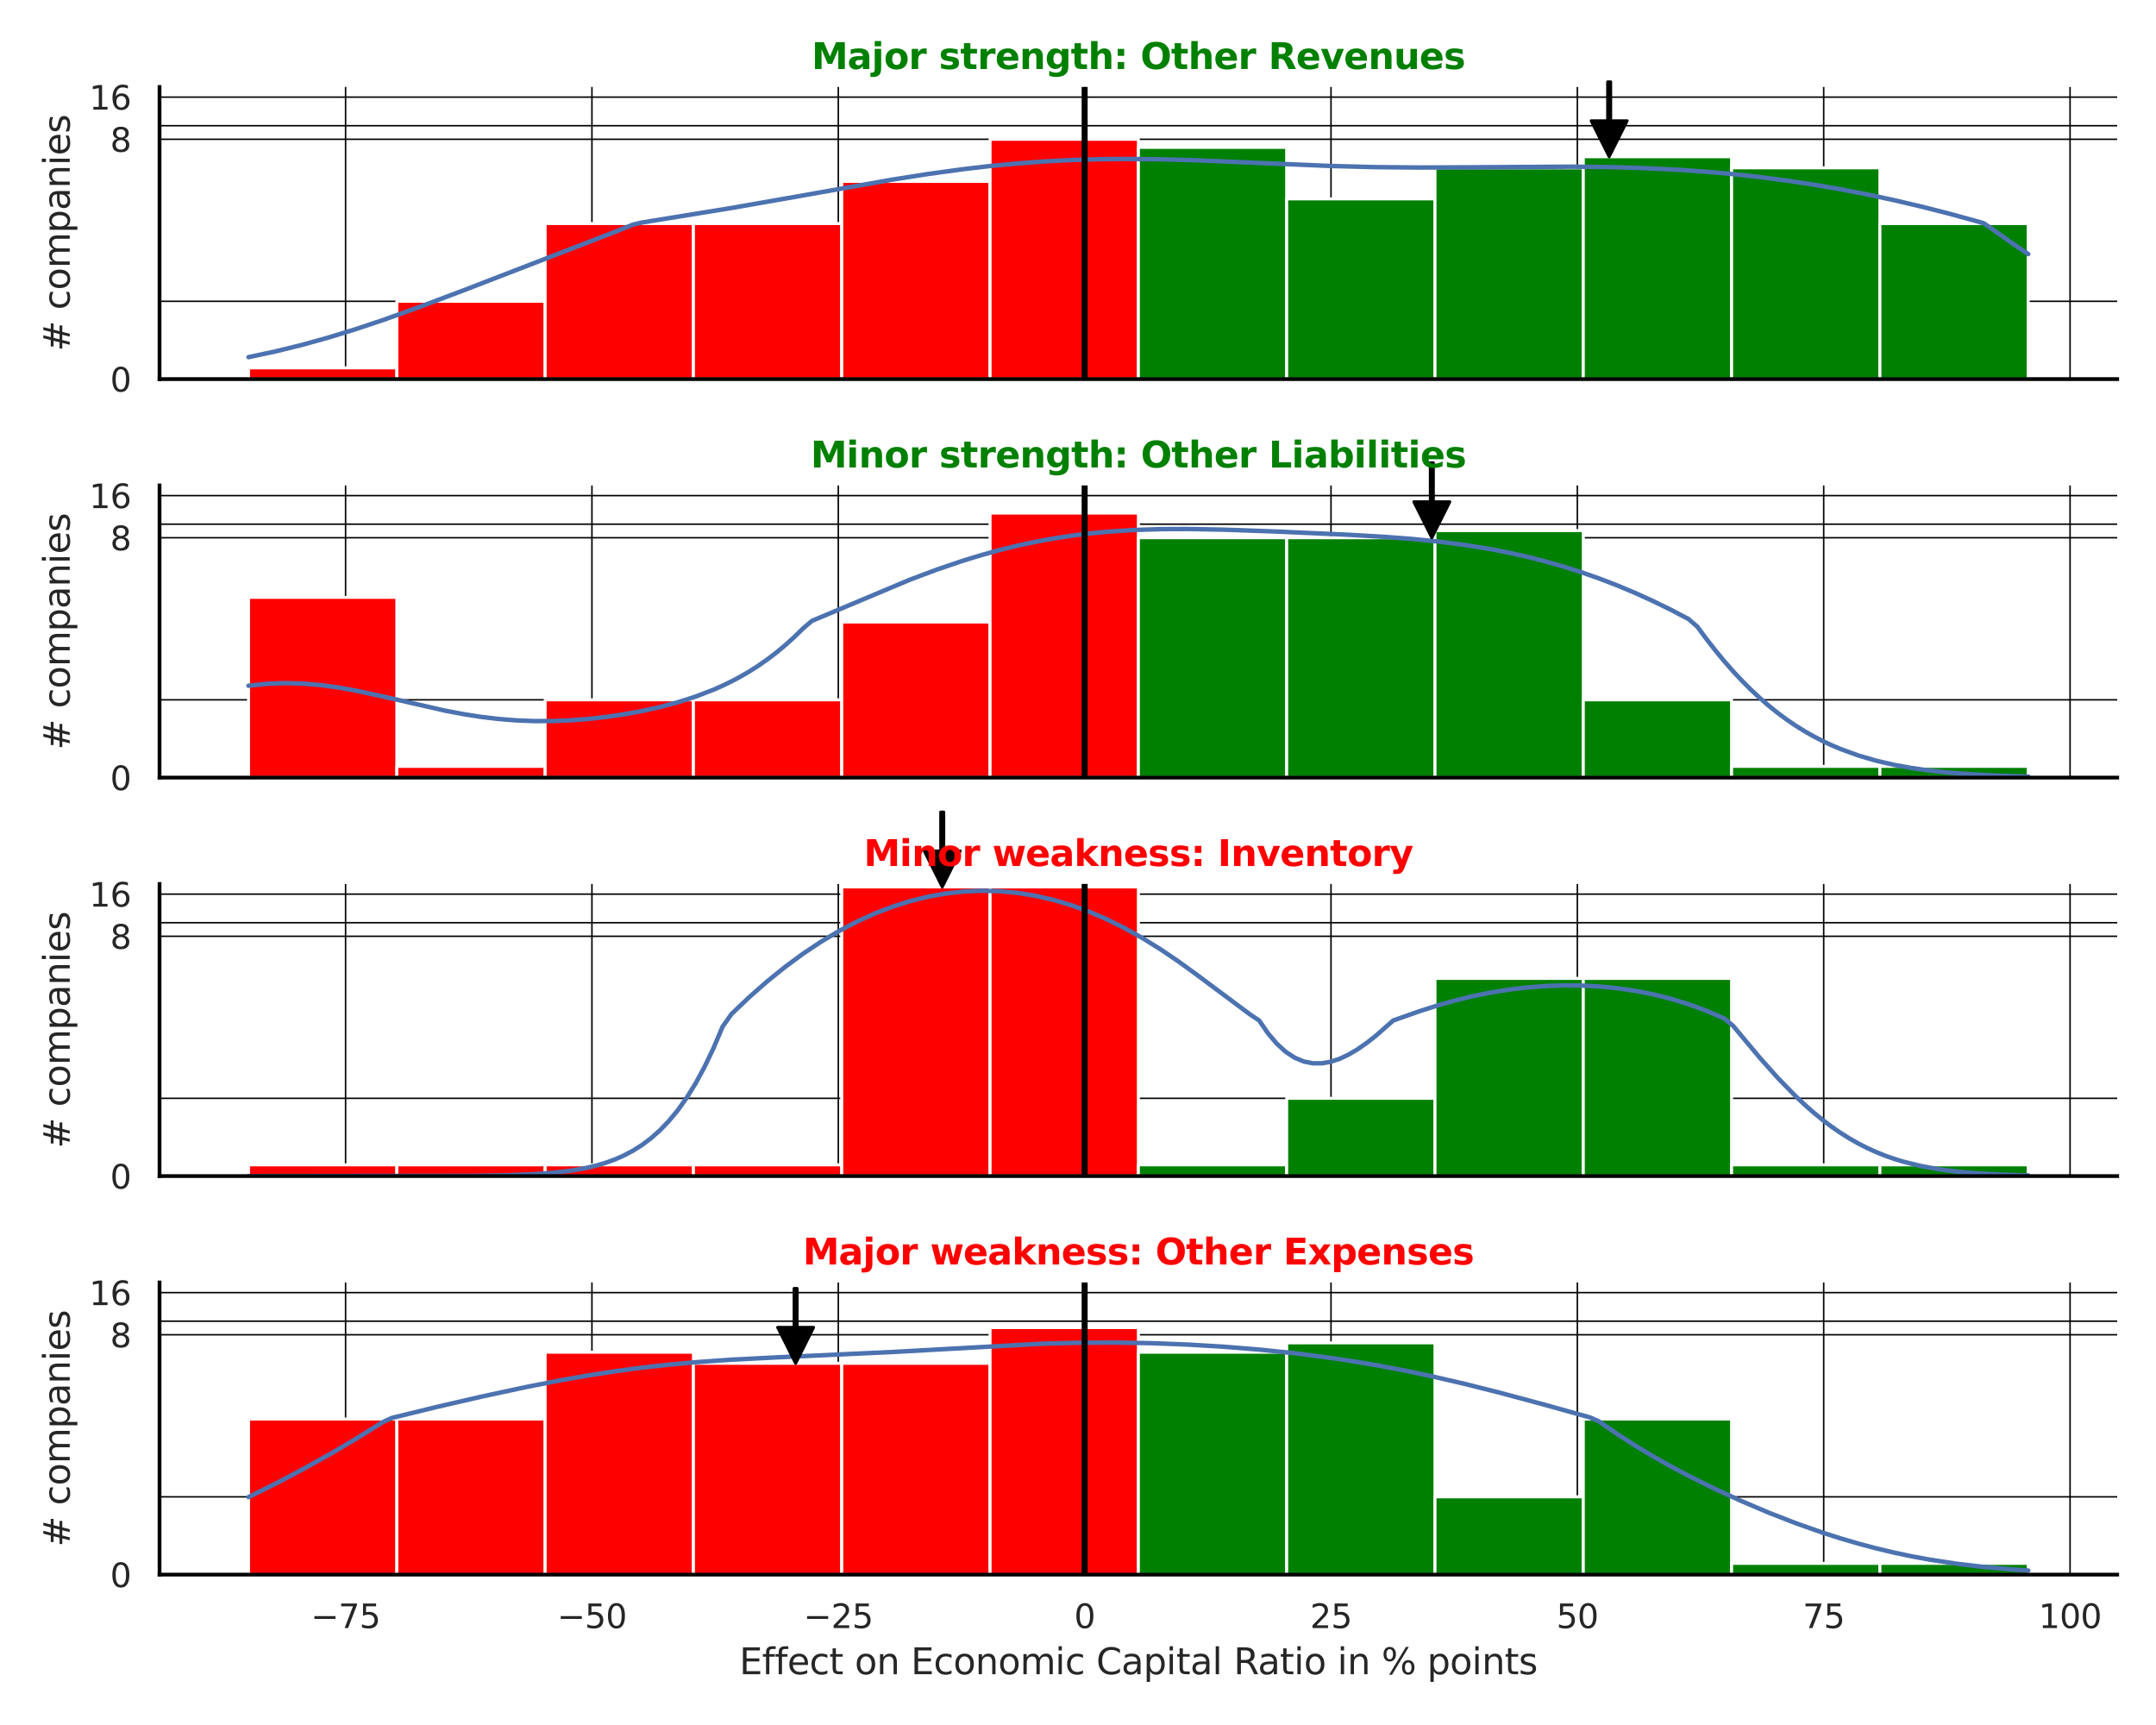 <?xml version="1.0" encoding="utf-8" standalone="no"?>
<!DOCTYPE svg PUBLIC "-//W3C//DTD SVG 1.1//EN"
  "http://www.w3.org/Graphics/SVG/1.1/DTD/svg11.dtd">
<svg xmlns:xlink="http://www.w3.org/1999/xlink" width="720pt" height="576pt" viewBox="0 0 720 576" xmlns="http://www.w3.org/2000/svg" version="1.1">
 <defs>
  <style type="text/css">*{stroke-linejoin: round; stroke-linecap: butt}</style>
 </defs>
 <g id="figure_1">
  <g id="patch_1">
   <path d="M 0 576 
L 720 576 
L 720 0 
L 0 0 
z
" style="fill: #ffffff"/>
  </g>
  <g id="axes_1">
   <g id="patch_2">
    <path d="M 53.28 126.585 
L 707.04 126.585 
L 707.04 29.04 
L 53.28 29.04 
z
" style="fill: #ffffff"/>
   </g>
   <g id="matplotlib.axis_1">
    <g id="xtick_1">
     <g id="line2d_1">
      <path d="M 115.408 126.585 
L 115.408 29.04 
" clip-path="url(#pdb83e89dd8)" style="fill: none; stroke: #000000; stroke-width: 0.5; stroke-linecap: round"/>
     </g>
    </g>
    <g id="xtick_2">
     <g id="line2d_2">
      <path d="M 197.678 126.585 
L 197.678 29.04 
" clip-path="url(#pdb83e89dd8)" style="fill: none; stroke: #000000; stroke-width: 0.5; stroke-linecap: round"/>
     </g>
    </g>
    <g id="xtick_3">
     <g id="line2d_3">
      <path d="M 279.948 126.585 
L 279.948 29.04 
" clip-path="url(#pdb83e89dd8)" style="fill: none; stroke: #000000; stroke-width: 0.5; stroke-linecap: round"/>
     </g>
    </g>
    <g id="xtick_4">
     <g id="line2d_4">
      <path d="M 362.218 126.585 
L 362.218 29.04 
" clip-path="url(#pdb83e89dd8)" style="fill: none; stroke: #000000; stroke-width: 0.5; stroke-linecap: round"/>
     </g>
    </g>
    <g id="xtick_5">
     <g id="line2d_5">
      <path d="M 444.489 126.585 
L 444.489 29.04 
" clip-path="url(#pdb83e89dd8)" style="fill: none; stroke: #000000; stroke-width: 0.5; stroke-linecap: round"/>
     </g>
    </g>
    <g id="xtick_6">
     <g id="line2d_6">
      <path d="M 526.759 126.585 
L 526.759 29.04 
" clip-path="url(#pdb83e89dd8)" style="fill: none; stroke: #000000; stroke-width: 0.5; stroke-linecap: round"/>
     </g>
    </g>
    <g id="xtick_7">
     <g id="line2d_7">
      <path d="M 609.029 126.585 
L 609.029 29.04 
" clip-path="url(#pdb83e89dd8)" style="fill: none; stroke: #000000; stroke-width: 0.5; stroke-linecap: round"/>
     </g>
    </g>
    <g id="xtick_8">
     <g id="line2d_8">
      <path d="M 691.3 126.585 
L 691.3 29.04 
" clip-path="url(#pdb83e89dd8)" style="fill: none; stroke: #000000; stroke-width: 0.5; stroke-linecap: round"/>
     </g>
    </g>
   </g>
   <g id="matplotlib.axis_2">
    <g id="ytick_1">
     <g id="line2d_9">
      <path d="M 53.28 126.585 
L 707.04 126.585 
" clip-path="url(#pdb83e89dd8)" style="fill: none; stroke: #000000; stroke-width: 0.5; stroke-linecap: round"/>
     </g>
     <g id="text_1">
      <!-- 0 -->
      <g style="fill: #262626" transform="translate(36.781 130.764) scale(0.11 -0.11)">
       <defs>
        <path id="DejaVuSans-30" d="M 2034 4250 
Q 1547 4250 1301 3770 
Q 1056 3291 1056 2328 
Q 1056 1369 1301 889 
Q 1547 409 2034 409 
Q 2525 409 2770 889 
Q 3016 1369 3016 2328 
Q 3016 3291 2770 3770 
Q 2525 4250 2034 4250 
z
M 2034 4750 
Q 2819 4750 3233 4129 
Q 3647 3509 3647 2328 
Q 3647 1150 3233 529 
Q 2819 -91 2034 -91 
Q 1250 -91 836 529 
Q 422 1150 422 2328 
Q 422 3509 836 4129 
Q 1250 4750 2034 4750 
z
" transform="scale(0.016)"/>
       </defs>
       <use xlink:href="#DejaVuSans-30"/>
      </g>
     </g>
    </g>
    <g id="ytick_2">
     <g id="line2d_10">
      <path d="M 53.28 46.495 
L 707.04 46.495 
" clip-path="url(#pdb83e89dd8)" style="fill: none; stroke: #000000; stroke-width: 0.5; stroke-linecap: round"/>
     </g>
     <g id="text_2">
      <!-- 8 -->
      <g style="fill: #262626" transform="translate(36.781 50.674) scale(0.11 -0.11)">
       <defs>
        <path id="DejaVuSans-38" d="M 2034 2216 
Q 1584 2216 1326 1975 
Q 1069 1734 1069 1313 
Q 1069 891 1326 650 
Q 1584 409 2034 409 
Q 2484 409 2743 651 
Q 3003 894 3003 1313 
Q 3003 1734 2745 1975 
Q 2488 2216 2034 2216 
z
M 1403 2484 
Q 997 2584 770 2862 
Q 544 3141 544 3541 
Q 544 4100 942 4425 
Q 1341 4750 2034 4750 
Q 2731 4750 3128 4425 
Q 3525 4100 3525 3541 
Q 3525 3141 3298 2862 
Q 3072 2584 2669 2484 
Q 3125 2378 3379 2068 
Q 3634 1759 3634 1313 
Q 3634 634 3220 271 
Q 2806 -91 2034 -91 
Q 1263 -91 848 271 
Q 434 634 434 1313 
Q 434 1759 690 2068 
Q 947 2378 1403 2484 
z
M 1172 3481 
Q 1172 3119 1398 2916 
Q 1625 2713 2034 2713 
Q 2441 2713 2670 2916 
Q 2900 3119 2900 3481 
Q 2900 3844 2670 4047 
Q 2441 4250 2034 4250 
Q 1625 4250 1398 4047 
Q 1172 3844 1172 3481 
z
" transform="scale(0.016)"/>
       </defs>
       <use xlink:href="#DejaVuSans-38"/>
      </g>
     </g>
    </g>
    <g id="ytick_3">
     <g id="line2d_11">
      <path d="M 53.28 32.422 
L 707.04 32.422 
" clip-path="url(#pdb83e89dd8)" style="fill: none; stroke: #000000; stroke-width: 0.5; stroke-linecap: round"/>
     </g>
     <g id="text_3">
      <!-- 16 -->
      <g style="fill: #262626" transform="translate(29.782 36.601) scale(0.11 -0.11)">
       <defs>
        <path id="DejaVuSans-31" d="M 794 531 
L 1825 531 
L 1825 4091 
L 703 3866 
L 703 4441 
L 1819 4666 
L 2450 4666 
L 2450 531 
L 3481 531 
L 3481 0 
L 794 0 
L 794 531 
z
" transform="scale(0.016)"/>
        <path id="DejaVuSans-36" d="M 2113 2584 
Q 1688 2584 1439 2293 
Q 1191 2003 1191 1497 
Q 1191 994 1439 701 
Q 1688 409 2113 409 
Q 2538 409 2786 701 
Q 3034 994 3034 1497 
Q 3034 2003 2786 2293 
Q 2538 2584 2113 2584 
z
M 3366 4563 
L 3366 3988 
Q 3128 4100 2886 4159 
Q 2644 4219 2406 4219 
Q 1781 4219 1451 3797 
Q 1122 3375 1075 2522 
Q 1259 2794 1537 2939 
Q 1816 3084 2150 3084 
Q 2853 3084 3261 2657 
Q 3669 2231 3669 1497 
Q 3669 778 3244 343 
Q 2819 -91 2113 -91 
Q 1303 -91 875 529 
Q 447 1150 447 2328 
Q 447 3434 972 4092 
Q 1497 4750 2381 4750 
Q 2619 4750 2861 4703 
Q 3103 4656 3366 4563 
z
" transform="scale(0.016)"/>
       </defs>
       <use xlink:href="#DejaVuSans-31"/>
       <use xlink:href="#DejaVuSans-36" transform="translate(63.623 0)"/>
      </g>
     </g>
    </g>
    <g id="ytick_4">
     <g id="line2d_12">
      <path d="M 53.28 100.613 
L 707.04 100.613 
" clip-path="url(#pdb83e89dd8)" style="fill: none; stroke: #000000; stroke-width: 0.5; stroke-linecap: round"/>
     </g>
    </g>
    <g id="ytick_5">
     <g id="line2d_13">
      <path d="M 53.28 41.964 
L 707.04 41.964 
" clip-path="url(#pdb83e89dd8)" style="fill: none; stroke: #000000; stroke-width: 0.5; stroke-linecap: round"/>
     </g>
    </g>
    <g id="text_4">
     <!-- # companies -->
     <g style="fill: #262626" transform="translate(23.287 117.335) rotate(-90) scale(0.12 -0.12)">
      <defs>
       <path id="DejaVuSans-23" d="M 3272 2816 
L 2363 2816 
L 2100 1772 
L 3016 1772 
L 3272 2816 
z
M 2803 4594 
L 2478 3297 
L 3391 3297 
L 3719 4594 
L 4219 4594 
L 3897 3297 
L 4872 3297 
L 4872 2816 
L 3775 2816 
L 3519 1772 
L 4513 1772 
L 4513 1294 
L 3397 1294 
L 3072 0 
L 2572 0 
L 2894 1294 
L 1978 1294 
L 1656 0 
L 1153 0 
L 1478 1294 
L 494 1294 
L 494 1772 
L 1594 1772 
L 1856 2816 
L 850 2816 
L 850 3297 
L 1978 3297 
L 2297 4594 
L 2803 4594 
z
" transform="scale(0.016)"/>
       <path id="DejaVuSans-20" transform="scale(0.016)"/>
       <path id="DejaVuSans-63" d="M 3122 3366 
L 3122 2828 
Q 2878 2963 2633 3030 
Q 2388 3097 2138 3097 
Q 1578 3097 1268 2742 
Q 959 2388 959 1747 
Q 959 1106 1268 751 
Q 1578 397 2138 397 
Q 2388 397 2633 464 
Q 2878 531 3122 666 
L 3122 134 
Q 2881 22 2623 -34 
Q 2366 -91 2075 -91 
Q 1284 -91 818 406 
Q 353 903 353 1747 
Q 353 2603 823 3093 
Q 1294 3584 2113 3584 
Q 2378 3584 2631 3529 
Q 2884 3475 3122 3366 
z
" transform="scale(0.016)"/>
       <path id="DejaVuSans-6f" d="M 1959 3097 
Q 1497 3097 1228 2736 
Q 959 2375 959 1747 
Q 959 1119 1226 758 
Q 1494 397 1959 397 
Q 2419 397 2687 759 
Q 2956 1122 2956 1747 
Q 2956 2369 2687 2733 
Q 2419 3097 1959 3097 
z
M 1959 3584 
Q 2709 3584 3137 3096 
Q 3566 2609 3566 1747 
Q 3566 888 3137 398 
Q 2709 -91 1959 -91 
Q 1206 -91 779 398 
Q 353 888 353 1747 
Q 353 2609 779 3096 
Q 1206 3584 1959 3584 
z
" transform="scale(0.016)"/>
       <path id="DejaVuSans-6d" d="M 3328 2828 
Q 3544 3216 3844 3400 
Q 4144 3584 4550 3584 
Q 5097 3584 5394 3201 
Q 5691 2819 5691 2113 
L 5691 0 
L 5113 0 
L 5113 2094 
Q 5113 2597 4934 2840 
Q 4756 3084 4391 3084 
Q 3944 3084 3684 2787 
Q 3425 2491 3425 1978 
L 3425 0 
L 2847 0 
L 2847 2094 
Q 2847 2600 2669 2842 
Q 2491 3084 2119 3084 
Q 1678 3084 1418 2786 
Q 1159 2488 1159 1978 
L 1159 0 
L 581 0 
L 581 3500 
L 1159 3500 
L 1159 2956 
Q 1356 3278 1631 3431 
Q 1906 3584 2284 3584 
Q 2666 3584 2933 3390 
Q 3200 3197 3328 2828 
z
" transform="scale(0.016)"/>
       <path id="DejaVuSans-70" d="M 1159 525 
L 1159 -1331 
L 581 -1331 
L 581 3500 
L 1159 3500 
L 1159 2969 
Q 1341 3281 1617 3432 
Q 1894 3584 2278 3584 
Q 2916 3584 3314 3078 
Q 3713 2572 3713 1747 
Q 3713 922 3314 415 
Q 2916 -91 2278 -91 
Q 1894 -91 1617 61 
Q 1341 213 1159 525 
z
M 3116 1747 
Q 3116 2381 2855 2742 
Q 2594 3103 2138 3103 
Q 1681 3103 1420 2742 
Q 1159 2381 1159 1747 
Q 1159 1113 1420 752 
Q 1681 391 2138 391 
Q 2594 391 2855 752 
Q 3116 1113 3116 1747 
z
" transform="scale(0.016)"/>
       <path id="DejaVuSans-61" d="M 2194 1759 
Q 1497 1759 1228 1600 
Q 959 1441 959 1056 
Q 959 750 1161 570 
Q 1363 391 1709 391 
Q 2188 391 2477 730 
Q 2766 1069 2766 1631 
L 2766 1759 
L 2194 1759 
z
M 3341 1997 
L 3341 0 
L 2766 0 
L 2766 531 
Q 2569 213 2275 61 
Q 1981 -91 1556 -91 
Q 1019 -91 701 211 
Q 384 513 384 1019 
Q 384 1609 779 1909 
Q 1175 2209 1959 2209 
L 2766 2209 
L 2766 2266 
Q 2766 2663 2505 2880 
Q 2244 3097 1772 3097 
Q 1472 3097 1187 3025 
Q 903 2953 641 2809 
L 641 3341 
Q 956 3463 1253 3523 
Q 1550 3584 1831 3584 
Q 2591 3584 2966 3190 
Q 3341 2797 3341 1997 
z
" transform="scale(0.016)"/>
       <path id="DejaVuSans-6e" d="M 3513 2113 
L 3513 0 
L 2938 0 
L 2938 2094 
Q 2938 2591 2744 2837 
Q 2550 3084 2163 3084 
Q 1697 3084 1428 2787 
Q 1159 2491 1159 1978 
L 1159 0 
L 581 0 
L 581 3500 
L 1159 3500 
L 1159 2956 
Q 1366 3272 1645 3428 
Q 1925 3584 2291 3584 
Q 2894 3584 3203 3211 
Q 3513 2838 3513 2113 
z
" transform="scale(0.016)"/>
       <path id="DejaVuSans-69" d="M 603 3500 
L 1178 3500 
L 1178 0 
L 603 0 
L 603 3500 
z
M 603 4863 
L 1178 4863 
L 1178 4134 
L 603 4134 
L 603 4863 
z
" transform="scale(0.016)"/>
       <path id="DejaVuSans-65" d="M 3597 1894 
L 3597 1613 
L 953 1613 
Q 991 1019 1311 708 
Q 1631 397 2203 397 
Q 2534 397 2845 478 
Q 3156 559 3463 722 
L 3463 178 
Q 3153 47 2828 -22 
Q 2503 -91 2169 -91 
Q 1331 -91 842 396 
Q 353 884 353 1716 
Q 353 2575 817 3079 
Q 1281 3584 2069 3584 
Q 2775 3584 3186 3129 
Q 3597 2675 3597 1894 
z
M 3022 2063 
Q 3016 2534 2758 2815 
Q 2500 3097 2075 3097 
Q 1594 3097 1305 2825 
Q 1016 2553 972 2059 
L 3022 2063 
z
" transform="scale(0.016)"/>
       <path id="DejaVuSans-73" d="M 2834 3397 
L 2834 2853 
Q 2591 2978 2328 3040 
Q 2066 3103 1784 3103 
Q 1356 3103 1142 2972 
Q 928 2841 928 2578 
Q 928 2378 1081 2264 
Q 1234 2150 1697 2047 
L 1894 2003 
Q 2506 1872 2764 1633 
Q 3022 1394 3022 966 
Q 3022 478 2636 193 
Q 2250 -91 1575 -91 
Q 1294 -91 989 -36 
Q 684 19 347 128 
L 347 722 
Q 666 556 975 473 
Q 1284 391 1588 391 
Q 1994 391 2212 530 
Q 2431 669 2431 922 
Q 2431 1156 2273 1281 
Q 2116 1406 1581 1522 
L 1381 1569 
Q 847 1681 609 1914 
Q 372 2147 372 2553 
Q 372 3047 722 3315 
Q 1072 3584 1716 3584 
Q 2034 3584 2315 3537 
Q 2597 3491 2834 3397 
z
" transform="scale(0.016)"/>
      </defs>
      <use xlink:href="#DejaVuSans-23"/>
      <use xlink:href="#DejaVuSans-20" transform="translate(83.789 0)"/>
      <use xlink:href="#DejaVuSans-63" transform="translate(115.576 0)"/>
      <use xlink:href="#DejaVuSans-6f" transform="translate(170.557 0)"/>
      <use xlink:href="#DejaVuSans-6d" transform="translate(231.738 0)"/>
      <use xlink:href="#DejaVuSans-70" transform="translate(329.15 0)"/>
      <use xlink:href="#DejaVuSans-61" transform="translate(392.627 0)"/>
      <use xlink:href="#DejaVuSans-6e" transform="translate(453.906 0)"/>
      <use xlink:href="#DejaVuSans-69" transform="translate(517.285 0)"/>
      <use xlink:href="#DejaVuSans-65" transform="translate(545.068 0)"/>
      <use xlink:href="#DejaVuSans-73" transform="translate(606.592 0)"/>
     </g>
    </g>
   </g>
   <g id="patch_3">
    <path d="M 82.996 126.585 
L 132.524 126.585 
L 132.524 122.832 
L 82.996 122.832 
z
" clip-path="url(#pdb83e89dd8)" style="fill: #ff0000; stroke: #ffffff; stroke-linejoin: miter"/>
   </g>
   <g id="patch_4">
    <path d="M 132.524 126.585 
L 182.051 126.585 
L 182.051 100.613 
L 132.524 100.613 
z
" clip-path="url(#pdb83e89dd8)" style="fill: #ff0000; stroke: #ffffff; stroke-linejoin: miter"/>
   </g>
   <g id="patch_5">
    <path d="M 182.051 126.585 
L 231.578 126.585 
L 231.578 74.641 
L 182.051 74.641 
z
" clip-path="url(#pdb83e89dd8)" style="fill: #ff0000; stroke: #ffffff; stroke-linejoin: miter"/>
   </g>
   <g id="patch_6">
    <path d="M 231.578 126.585 
L 281.105 126.585 
L 281.105 74.641 
L 231.578 74.641 
z
" clip-path="url(#pdb83e89dd8)" style="fill: #ff0000; stroke: #ffffff; stroke-linejoin: miter"/>
   </g>
   <g id="patch_7">
    <path d="M 281.105 126.585 
L 330.633 126.585 
L 330.633 60.568 
L 281.105 60.568 
z
" clip-path="url(#pdb83e89dd8)" style="fill: #ff0000; stroke: #ffffff; stroke-linejoin: miter"/>
   </g>
   <g id="patch_8">
    <path d="M 330.633 126.585 
L 380.16 126.585 
L 380.16 46.495 
L 330.633 46.495 
z
" clip-path="url(#pdb83e89dd8)" style="fill: #ff0000; stroke: #ffffff; stroke-linejoin: miter"/>
   </g>
   <g id="patch_9">
    <path d="M 380.16 126.585 
L 429.687 126.585 
L 429.687 49.206 
L 380.16 49.206 
z
" clip-path="url(#pdb83e89dd8)" style="fill: #008000; stroke: #ffffff; stroke-linejoin: miter"/>
   </g>
   <g id="patch_10">
    <path d="M 429.687 126.585 
L 479.215 126.585 
L 479.215 66.409 
L 429.687 66.409 
z
" clip-path="url(#pdb83e89dd8)" style="fill: #008000; stroke: #ffffff; stroke-linejoin: miter"/>
   </g>
   <g id="patch_11">
    <path d="M 479.215 126.585 
L 528.742 126.585 
L 528.742 56.037 
L 479.215 56.037 
z
" clip-path="url(#pdb83e89dd8)" style="fill: #008000; stroke: #ffffff; stroke-linejoin: miter"/>
   </g>
   <g id="patch_12">
    <path d="M 528.742 126.585 
L 578.269 126.585 
L 578.269 52.336 
L 528.742 52.336 
z
" clip-path="url(#pdb83e89dd8)" style="fill: #008000; stroke: #ffffff; stroke-linejoin: miter"/>
   </g>
   <g id="patch_13">
    <path d="M 578.269 126.585 
L 627.796 126.585 
L 627.796 56.037 
L 578.269 56.037 
z
" clip-path="url(#pdb83e89dd8)" style="fill: #008000; stroke: #ffffff; stroke-linejoin: miter"/>
   </g>
   <g id="patch_14">
    <path d="M 627.796 126.585 
L 677.324 126.585 
L 677.324 74.641 
L 627.796 74.641 
z
" clip-path="url(#pdb83e89dd8)" style="fill: #008000; stroke: #ffffff; stroke-linejoin: miter"/>
   </g>
   <g id="line2d_14">
    <path d="M 82.996 119.258 
L 91.956 117.349 
L 100.916 115.144 
L 109.875 112.652 
L 118.835 109.894 
L 127.795 106.903 
L 139.741 102.629 
L 154.674 96.996 
L 205.446 77.397 
L 211.419 74.994 
L 214.405 74.301 
L 244.271 69.45 
L 265.177 65.785 
L 298.029 59.972 
L 309.976 58.093 
L 321.922 56.455 
L 330.882 55.42 
L 339.841 54.568 
L 348.801 53.908 
L 357.761 53.442 
L 366.72 53.167 
L 375.68 53.069 
L 387.626 53.184 
L 399.573 53.524 
L 417.492 54.284 
L 444.371 55.423 
L 459.304 55.805 
L 474.237 55.943 
L 492.156 55.86 
L 525.009 55.652 
L 536.955 55.784 
L 548.901 56.122 
L 560.847 56.712 
L 569.807 57.341 
L 578.767 58.142 
L 587.727 59.124 
L 596.686 60.292 
L 605.646 61.648 
L 614.606 63.193 
L 623.565 64.925 
L 632.525 66.842 
L 641.485 68.94 
L 650.445 71.215 
L 659.404 73.664 
L 662.391 74.519 
L 665.377 76.53 
L 671.35 80.791 
L 677.324 84.848 
L 677.324 84.848 
" clip-path="url(#pdb83e89dd8)" style="fill: none; stroke: #4c72b0; stroke-width: 1.5; stroke-linecap: round"/>
   </g>
   <g id="line2d_15">
    <path d="M 362.218 126.585 
L 362.218 29.04 
" clip-path="url(#pdb83e89dd8)" style="fill: none; stroke: #000000; stroke-width: 2; stroke-linecap: round"/>
   </g>
   <g id="patch_15">
    <path d="M 53.28 126.585 
L 53.28 29.04 
" style="fill: none; stroke: #000000; stroke-width: 1.25; stroke-linejoin: miter; stroke-linecap: square"/>
   </g>
   <g id="patch_16">
    <path d="M 53.28 126.585 
L 707.04 126.585 
" style="fill: none; stroke: #000000; stroke-width: 1.25; stroke-linejoin: miter; stroke-linecap: square"/>
   </g>
   <g id="patch_17">
    <path d="M 537.883 27.336 
Q 537.883 33.835 537.883 40.333 
L 543.383 40.333 
Q 540.383 46.335 537.383 52.336 
Q 534.383 46.335 531.383 40.333 
L 536.883 40.333 
Q 536.883 33.835 536.883 27.336 
L 537.883 27.336 
z
" style="stroke: #000000; stroke-linecap: round"/>
   </g>
   <g id="text_5">
    <!-- Major strength: Other Revenues -->
    <g style="fill: #008000" transform="translate(271.043 23.04) scale(0.12 -0.12)">
     <defs>
      <path id="DejaVuSans-Bold-4d" d="M 588 4666 
L 2119 4666 
L 3181 2169 
L 4250 4666 
L 5778 4666 
L 5778 0 
L 4641 0 
L 4641 3413 
L 3566 897 
L 2803 897 
L 1728 3413 
L 1728 0 
L 588 0 
L 588 4666 
z
" transform="scale(0.016)"/>
      <path id="DejaVuSans-Bold-61" d="M 2106 1575 
Q 1756 1575 1579 1456 
Q 1403 1338 1403 1106 
Q 1403 894 1545 773 
Q 1688 653 1941 653 
Q 2256 653 2472 879 
Q 2688 1106 2688 1447 
L 2688 1575 
L 2106 1575 
z
M 3816 1997 
L 3816 0 
L 2688 0 
L 2688 519 
Q 2463 200 2181 54 
Q 1900 -91 1497 -91 
Q 953 -91 614 226 
Q 275 544 275 1050 
Q 275 1666 698 1953 
Q 1122 2241 2028 2241 
L 2688 2241 
L 2688 2328 
Q 2688 2594 2478 2717 
Q 2269 2841 1825 2841 
Q 1466 2841 1156 2769 
Q 847 2697 581 2553 
L 581 3406 
Q 941 3494 1303 3539 
Q 1666 3584 2028 3584 
Q 2975 3584 3395 3211 
Q 3816 2838 3816 1997 
z
" transform="scale(0.016)"/>
      <path id="DejaVuSans-Bold-6a" d="M 538 3500 
L 1656 3500 
L 1656 63 
Q 1656 -641 1318 -1011 
Q 981 -1381 341 -1381 
L -213 -1381 
L -213 -647 
L -19 -647 
Q 300 -647 419 -503 
Q 538 -359 538 63 
L 538 3500 
z
M 538 4863 
L 1656 4863 
L 1656 3950 
L 538 3950 
L 538 4863 
z
" transform="scale(0.016)"/>
      <path id="DejaVuSans-Bold-6f" d="M 2203 2784 
Q 1831 2784 1636 2517 
Q 1441 2250 1441 1747 
Q 1441 1244 1636 976 
Q 1831 709 2203 709 
Q 2569 709 2762 976 
Q 2956 1244 2956 1747 
Q 2956 2250 2762 2517 
Q 2569 2784 2203 2784 
z
M 2203 3584 
Q 3106 3584 3614 3096 
Q 4122 2609 4122 1747 
Q 4122 884 3614 396 
Q 3106 -91 2203 -91 
Q 1297 -91 786 396 
Q 275 884 275 1747 
Q 275 2609 786 3096 
Q 1297 3584 2203 3584 
z
" transform="scale(0.016)"/>
      <path id="DejaVuSans-Bold-72" d="M 3138 2547 
Q 2991 2616 2845 2648 
Q 2700 2681 2553 2681 
Q 2122 2681 1889 2404 
Q 1656 2128 1656 1613 
L 1656 0 
L 538 0 
L 538 3500 
L 1656 3500 
L 1656 2925 
Q 1872 3269 2151 3426 
Q 2431 3584 2822 3584 
Q 2878 3584 2943 3579 
Q 3009 3575 3134 3559 
L 3138 2547 
z
" transform="scale(0.016)"/>
      <path id="DejaVuSans-Bold-20" transform="scale(0.016)"/>
      <path id="DejaVuSans-Bold-73" d="M 3272 3391 
L 3272 2541 
Q 2913 2691 2578 2766 
Q 2244 2841 1947 2841 
Q 1628 2841 1473 2761 
Q 1319 2681 1319 2516 
Q 1319 2381 1436 2309 
Q 1553 2238 1856 2203 
L 2053 2175 
Q 2913 2066 3209 1816 
Q 3506 1566 3506 1031 
Q 3506 472 3093 190 
Q 2681 -91 1863 -91 
Q 1516 -91 1145 -36 
Q 775 19 384 128 
L 384 978 
Q 719 816 1070 734 
Q 1422 653 1784 653 
Q 2113 653 2278 743 
Q 2444 834 2444 1013 
Q 2444 1163 2330 1236 
Q 2216 1309 1875 1350 
L 1678 1375 
Q 931 1469 631 1722 
Q 331 1975 331 2491 
Q 331 3047 712 3315 
Q 1094 3584 1881 3584 
Q 2191 3584 2531 3537 
Q 2872 3491 3272 3391 
z
" transform="scale(0.016)"/>
      <path id="DejaVuSans-Bold-74" d="M 1759 4494 
L 1759 3500 
L 2913 3500 
L 2913 2700 
L 1759 2700 
L 1759 1216 
Q 1759 972 1856 886 
Q 1953 800 2241 800 
L 2816 800 
L 2816 0 
L 1856 0 
Q 1194 0 917 276 
Q 641 553 641 1216 
L 641 2700 
L 84 2700 
L 84 3500 
L 641 3500 
L 641 4494 
L 1759 4494 
z
" transform="scale(0.016)"/>
      <path id="DejaVuSans-Bold-65" d="M 4031 1759 
L 4031 1441 
L 1416 1441 
Q 1456 1047 1700 850 
Q 1944 653 2381 653 
Q 2734 653 3104 758 
Q 3475 863 3866 1075 
L 3866 213 
Q 3469 63 3072 -14 
Q 2675 -91 2278 -91 
Q 1328 -91 801 392 
Q 275 875 275 1747 
Q 275 2603 792 3093 
Q 1309 3584 2216 3584 
Q 3041 3584 3536 3087 
Q 4031 2591 4031 1759 
z
M 2881 2131 
Q 2881 2450 2695 2645 
Q 2509 2841 2209 2841 
Q 1884 2841 1681 2658 
Q 1478 2475 1428 2131 
L 2881 2131 
z
" transform="scale(0.016)"/>
      <path id="DejaVuSans-Bold-6e" d="M 4056 2131 
L 4056 0 
L 2931 0 
L 2931 347 
L 2931 1631 
Q 2931 2084 2911 2256 
Q 2891 2428 2841 2509 
Q 2775 2619 2662 2680 
Q 2550 2741 2406 2741 
Q 2056 2741 1856 2470 
Q 1656 2200 1656 1722 
L 1656 0 
L 538 0 
L 538 3500 
L 1656 3500 
L 1656 2988 
Q 1909 3294 2193 3439 
Q 2478 3584 2822 3584 
Q 3428 3584 3742 3212 
Q 4056 2841 4056 2131 
z
" transform="scale(0.016)"/>
      <path id="DejaVuSans-Bold-67" d="M 2919 594 
Q 2688 288 2409 144 
Q 2131 0 1766 0 
Q 1125 0 706 504 
Q 288 1009 288 1791 
Q 288 2575 706 3076 
Q 1125 3578 1766 3578 
Q 2131 3578 2409 3434 
Q 2688 3291 2919 2981 
L 2919 3500 
L 4044 3500 
L 4044 353 
Q 4044 -491 3511 -936 
Q 2978 -1381 1966 -1381 
Q 1638 -1381 1331 -1331 
Q 1025 -1281 716 -1178 
L 716 -306 
Q 1009 -475 1290 -558 
Q 1572 -641 1856 -641 
Q 2406 -641 2662 -400 
Q 2919 -159 2919 353 
L 2919 594 
z
M 2181 2772 
Q 1834 2772 1640 2515 
Q 1447 2259 1447 1791 
Q 1447 1309 1634 1061 
Q 1822 813 2181 813 
Q 2531 813 2725 1069 
Q 2919 1325 2919 1791 
Q 2919 2259 2725 2515 
Q 2531 2772 2181 2772 
z
" transform="scale(0.016)"/>
      <path id="DejaVuSans-Bold-68" d="M 4056 2131 
L 4056 0 
L 2931 0 
L 2931 347 
L 2931 1625 
Q 2931 2084 2911 2256 
Q 2891 2428 2841 2509 
Q 2775 2619 2662 2680 
Q 2550 2741 2406 2741 
Q 2056 2741 1856 2470 
Q 1656 2200 1656 1722 
L 1656 0 
L 538 0 
L 538 4863 
L 1656 4863 
L 1656 2988 
Q 1909 3294 2193 3439 
Q 2478 3584 2822 3584 
Q 3428 3584 3742 3212 
Q 4056 2841 4056 2131 
z
" transform="scale(0.016)"/>
      <path id="DejaVuSans-Bold-3a" d="M 716 3500 
L 1844 3500 
L 1844 2291 
L 716 2291 
L 716 3500 
z
M 716 1209 
L 1844 1209 
L 1844 0 
L 716 0 
L 716 1209 
z
" transform="scale(0.016)"/>
      <path id="DejaVuSans-Bold-4f" d="M 2719 3878 
Q 2169 3878 1866 3472 
Q 1563 3066 1563 2328 
Q 1563 1594 1866 1187 
Q 2169 781 2719 781 
Q 3272 781 3575 1187 
Q 3878 1594 3878 2328 
Q 3878 3066 3575 3472 
Q 3272 3878 2719 3878 
z
M 2719 4750 
Q 3844 4750 4481 4106 
Q 5119 3463 5119 2328 
Q 5119 1197 4481 553 
Q 3844 -91 2719 -91 
Q 1597 -91 958 553 
Q 319 1197 319 2328 
Q 319 3463 958 4106 
Q 1597 4750 2719 4750 
z
" transform="scale(0.016)"/>
      <path id="DejaVuSans-Bold-52" d="M 2297 2597 
Q 2675 2597 2839 2737 
Q 3003 2878 3003 3200 
Q 3003 3519 2839 3656 
Q 2675 3794 2297 3794 
L 1791 3794 
L 1791 2597 
L 2297 2597 
z
M 1791 1766 
L 1791 0 
L 588 0 
L 588 4666 
L 2425 4666 
Q 3347 4666 3776 4356 
Q 4206 4047 4206 3378 
Q 4206 2916 3982 2619 
Q 3759 2322 3309 2181 
Q 3556 2125 3751 1926 
Q 3947 1728 4147 1325 
L 4800 0 
L 3519 0 
L 2950 1159 
Q 2778 1509 2601 1637 
Q 2425 1766 2131 1766 
L 1791 1766 
z
" transform="scale(0.016)"/>
      <path id="DejaVuSans-Bold-76" d="M 97 3500 
L 1216 3500 
L 2088 1081 
L 2956 3500 
L 4078 3500 
L 2700 0 
L 1472 0 
L 97 3500 
z
" transform="scale(0.016)"/>
      <path id="DejaVuSans-Bold-75" d="M 500 1363 
L 500 3500 
L 1625 3500 
L 1625 3150 
Q 1625 2866 1622 2436 
Q 1619 2006 1619 1863 
Q 1619 1441 1641 1255 
Q 1663 1069 1716 984 
Q 1784 875 1895 815 
Q 2006 756 2150 756 
Q 2500 756 2700 1025 
Q 2900 1294 2900 1772 
L 2900 3500 
L 4019 3500 
L 4019 0 
L 2900 0 
L 2900 506 
Q 2647 200 2364 54 
Q 2081 -91 1741 -91 
Q 1134 -91 817 281 
Q 500 653 500 1363 
z
" transform="scale(0.016)"/>
     </defs>
     <use xlink:href="#DejaVuSans-Bold-4d"/>
     <use xlink:href="#DejaVuSans-Bold-61" transform="translate(99.512 0)"/>
     <use xlink:href="#DejaVuSans-Bold-6a" transform="translate(166.992 0)"/>
     <use xlink:href="#DejaVuSans-Bold-6f" transform="translate(201.27 0)"/>
     <use xlink:href="#DejaVuSans-Bold-72" transform="translate(269.971 0)"/>
     <use xlink:href="#DejaVuSans-Bold-20" transform="translate(319.287 0)"/>
     <use xlink:href="#DejaVuSans-Bold-73" transform="translate(354.102 0)"/>
     <use xlink:href="#DejaVuSans-Bold-74" transform="translate(413.623 0)"/>
     <use xlink:href="#DejaVuSans-Bold-72" transform="translate(461.426 0)"/>
     <use xlink:href="#DejaVuSans-Bold-65" transform="translate(510.742 0)"/>
     <use xlink:href="#DejaVuSans-Bold-6e" transform="translate(578.564 0)"/>
     <use xlink:href="#DejaVuSans-Bold-67" transform="translate(649.756 0)"/>
     <use xlink:href="#DejaVuSans-Bold-74" transform="translate(721.338 0)"/>
     <use xlink:href="#DejaVuSans-Bold-68" transform="translate(769.141 0)"/>
     <use xlink:href="#DejaVuSans-Bold-3a" transform="translate(840.332 0)"/>
     <use xlink:href="#DejaVuSans-Bold-20" transform="translate(880.322 0)"/>
     <use xlink:href="#DejaVuSans-Bold-4f" transform="translate(915.137 0)"/>
     <use xlink:href="#DejaVuSans-Bold-74" transform="translate(1000.146 0)"/>
     <use xlink:href="#DejaVuSans-Bold-68" transform="translate(1047.949 0)"/>
     <use xlink:href="#DejaVuSans-Bold-65" transform="translate(1119.141 0)"/>
     <use xlink:href="#DejaVuSans-Bold-72" transform="translate(1186.963 0)"/>
     <use xlink:href="#DejaVuSans-Bold-20" transform="translate(1236.279 0)"/>
     <use xlink:href="#DejaVuSans-Bold-52" transform="translate(1271.094 0)"/>
     <use xlink:href="#DejaVuSans-Bold-65" transform="translate(1348.096 0)"/>
     <use xlink:href="#DejaVuSans-Bold-76" transform="translate(1415.918 0)"/>
     <use xlink:href="#DejaVuSans-Bold-65" transform="translate(1481.104 0)"/>
     <use xlink:href="#DejaVuSans-Bold-6e" transform="translate(1548.926 0)"/>
     <use xlink:href="#DejaVuSans-Bold-75" transform="translate(1620.117 0)"/>
     <use xlink:href="#DejaVuSans-Bold-65" transform="translate(1691.309 0)"/>
     <use xlink:href="#DejaVuSans-Bold-73" transform="translate(1759.131 0)"/>
    </g>
   </g>
  </g>
  <g id="axes_2">
   <g id="patch_18">
    <path d="M 53.28 259.65 
L 707.04 259.65 
L 707.04 162.105 
L 53.28 162.105 
z
" style="fill: #ffffff"/>
   </g>
   <g id="matplotlib.axis_3">
    <g id="xtick_9">
     <g id="line2d_16">
      <path d="M 115.408 259.65 
L 115.408 162.105 
" clip-path="url(#p2b8445f8d6)" style="fill: none; stroke: #000000; stroke-width: 0.5; stroke-linecap: round"/>
     </g>
    </g>
    <g id="xtick_10">
     <g id="line2d_17">
      <path d="M 197.678 259.65 
L 197.678 162.105 
" clip-path="url(#p2b8445f8d6)" style="fill: none; stroke: #000000; stroke-width: 0.5; stroke-linecap: round"/>
     </g>
    </g>
    <g id="xtick_11">
     <g id="line2d_18">
      <path d="M 279.948 259.65 
L 279.948 162.105 
" clip-path="url(#p2b8445f8d6)" style="fill: none; stroke: #000000; stroke-width: 0.5; stroke-linecap: round"/>
     </g>
    </g>
    <g id="xtick_12">
     <g id="line2d_19">
      <path d="M 362.218 259.65 
L 362.218 162.105 
" clip-path="url(#p2b8445f8d6)" style="fill: none; stroke: #000000; stroke-width: 0.5; stroke-linecap: round"/>
     </g>
    </g>
    <g id="xtick_13">
     <g id="line2d_20">
      <path d="M 444.489 259.65 
L 444.489 162.105 
" clip-path="url(#p2b8445f8d6)" style="fill: none; stroke: #000000; stroke-width: 0.5; stroke-linecap: round"/>
     </g>
    </g>
    <g id="xtick_14">
     <g id="line2d_21">
      <path d="M 526.759 259.65 
L 526.759 162.105 
" clip-path="url(#p2b8445f8d6)" style="fill: none; stroke: #000000; stroke-width: 0.5; stroke-linecap: round"/>
     </g>
    </g>
    <g id="xtick_15">
     <g id="line2d_22">
      <path d="M 609.029 259.65 
L 609.029 162.105 
" clip-path="url(#p2b8445f8d6)" style="fill: none; stroke: #000000; stroke-width: 0.5; stroke-linecap: round"/>
     </g>
    </g>
    <g id="xtick_16">
     <g id="line2d_23">
      <path d="M 691.3 259.65 
L 691.3 162.105 
" clip-path="url(#p2b8445f8d6)" style="fill: none; stroke: #000000; stroke-width: 0.5; stroke-linecap: round"/>
     </g>
    </g>
   </g>
   <g id="matplotlib.axis_4">
    <g id="ytick_6">
     <g id="line2d_24">
      <path d="M 53.28 259.65 
L 707.04 259.65 
" clip-path="url(#p2b8445f8d6)" style="fill: none; stroke: #000000; stroke-width: 0.5; stroke-linecap: round"/>
     </g>
     <g id="text_6">
      <!-- 0 -->
      <g style="fill: #262626" transform="translate(36.781 263.829) scale(0.11 -0.11)">
       <use xlink:href="#DejaVuSans-30"/>
      </g>
     </g>
    </g>
    <g id="ytick_7">
     <g id="line2d_25">
      <path d="M 53.28 179.56 
L 707.04 179.56 
" clip-path="url(#p2b8445f8d6)" style="fill: none; stroke: #000000; stroke-width: 0.5; stroke-linecap: round"/>
     </g>
     <g id="text_7">
      <!-- 8 -->
      <g style="fill: #262626" transform="translate(36.781 183.739) scale(0.11 -0.11)">
       <use xlink:href="#DejaVuSans-38"/>
      </g>
     </g>
    </g>
    <g id="ytick_8">
     <g id="line2d_26">
      <path d="M 53.28 165.487 
L 707.04 165.487 
" clip-path="url(#p2b8445f8d6)" style="fill: none; stroke: #000000; stroke-width: 0.5; stroke-linecap: round"/>
     </g>
     <g id="text_8">
      <!-- 16 -->
      <g style="fill: #262626" transform="translate(29.782 169.666) scale(0.11 -0.11)">
       <use xlink:href="#DejaVuSans-31"/>
       <use xlink:href="#DejaVuSans-36" transform="translate(63.623 0)"/>
      </g>
     </g>
    </g>
    <g id="ytick_9">
     <g id="line2d_27">
      <path d="M 53.28 233.678 
L 707.04 233.678 
" clip-path="url(#p2b8445f8d6)" style="fill: none; stroke: #000000; stroke-width: 0.5; stroke-linecap: round"/>
     </g>
    </g>
    <g id="ytick_10">
     <g id="line2d_28">
      <path d="M 53.28 175.029 
L 707.04 175.029 
" clip-path="url(#p2b8445f8d6)" style="fill: none; stroke: #000000; stroke-width: 0.5; stroke-linecap: round"/>
     </g>
    </g>
    <g id="text_9">
     <!-- # companies -->
     <g style="fill: #262626" transform="translate(23.287 250.4) rotate(-90) scale(0.12 -0.12)">
      <use xlink:href="#DejaVuSans-23"/>
      <use xlink:href="#DejaVuSans-20" transform="translate(83.789 0)"/>
      <use xlink:href="#DejaVuSans-63" transform="translate(115.576 0)"/>
      <use xlink:href="#DejaVuSans-6f" transform="translate(170.557 0)"/>
      <use xlink:href="#DejaVuSans-6d" transform="translate(231.738 0)"/>
      <use xlink:href="#DejaVuSans-70" transform="translate(329.15 0)"/>
      <use xlink:href="#DejaVuSans-61" transform="translate(392.627 0)"/>
      <use xlink:href="#DejaVuSans-6e" transform="translate(453.906 0)"/>
      <use xlink:href="#DejaVuSans-69" transform="translate(517.285 0)"/>
      <use xlink:href="#DejaVuSans-65" transform="translate(545.068 0)"/>
      <use xlink:href="#DejaVuSans-73" transform="translate(606.592 0)"/>
     </g>
    </g>
   </g>
   <g id="patch_19">
    <path d="M 82.996 259.65 
L 132.524 259.65 
L 132.524 199.474 
L 82.996 199.474 
z
" clip-path="url(#p2b8445f8d6)" style="fill: #ff0000; stroke: #ffffff; stroke-linejoin: miter"/>
   </g>
   <g id="patch_20">
    <path d="M 132.524 259.65 
L 182.051 259.65 
L 182.051 255.897 
L 132.524 255.897 
z
" clip-path="url(#p2b8445f8d6)" style="fill: #ff0000; stroke: #ffffff; stroke-linejoin: miter"/>
   </g>
   <g id="patch_21">
    <path d="M 182.051 259.65 
L 231.578 259.65 
L 231.578 233.678 
L 182.051 233.678 
z
" clip-path="url(#p2b8445f8d6)" style="fill: #ff0000; stroke: #ffffff; stroke-linejoin: miter"/>
   </g>
   <g id="patch_22">
    <path d="M 231.578 259.65 
L 281.105 259.65 
L 281.105 233.678 
L 231.578 233.678 
z
" clip-path="url(#p2b8445f8d6)" style="fill: #ff0000; stroke: #ffffff; stroke-linejoin: miter"/>
   </g>
   <g id="patch_23">
    <path d="M 281.105 259.65 
L 330.633 259.65 
L 330.633 207.706 
L 281.105 207.706 
z
" clip-path="url(#p2b8445f8d6)" style="fill: #ff0000; stroke: #ffffff; stroke-linejoin: miter"/>
   </g>
   <g id="patch_24">
    <path d="M 330.633 259.65 
L 380.16 259.65 
L 380.16 171.328 
L 330.633 171.328 
z
" clip-path="url(#p2b8445f8d6)" style="fill: #ff0000; stroke: #ffffff; stroke-linejoin: miter"/>
   </g>
   <g id="patch_25">
    <path d="M 380.16 259.65 
L 429.687 259.65 
L 429.687 179.56 
L 380.16 179.56 
z
" clip-path="url(#p2b8445f8d6)" style="fill: #008000; stroke: #ffffff; stroke-linejoin: miter"/>
   </g>
   <g id="patch_26">
    <path d="M 429.687 259.65 
L 479.215 259.65 
L 479.215 179.56 
L 429.687 179.56 
z
" clip-path="url(#p2b8445f8d6)" style="fill: #008000; stroke: #ffffff; stroke-linejoin: miter"/>
   </g>
   <g id="patch_27">
    <path d="M 479.215 259.65 
L 528.742 259.65 
L 528.742 177.169 
L 479.215 177.169 
z
" clip-path="url(#p2b8445f8d6)" style="fill: #008000; stroke: #ffffff; stroke-linejoin: miter"/>
   </g>
   <g id="patch_28">
    <path d="M 528.742 259.65 
L 578.269 259.65 
L 578.269 233.678 
L 528.742 233.678 
z
" clip-path="url(#p2b8445f8d6)" style="fill: #008000; stroke: #ffffff; stroke-linejoin: miter"/>
   </g>
   <g id="patch_29">
    <path d="M 578.269 259.65 
L 627.796 259.65 
L 627.796 255.897 
L 578.269 255.897 
z
" clip-path="url(#p2b8445f8d6)" style="fill: #008000; stroke: #ffffff; stroke-linejoin: miter"/>
   </g>
   <g id="patch_30">
    <path d="M 627.796 259.65 
L 677.324 259.65 
L 677.324 255.897 
L 627.796 255.897 
z
" clip-path="url(#p2b8445f8d6)" style="fill: #008000; stroke: #ffffff; stroke-linejoin: miter"/>
   </g>
   <g id="line2d_29">
    <path d="M 82.996 228.978 
L 88.97 228.342 
L 94.943 228.096 
L 100.916 228.233 
L 106.889 228.729 
L 112.862 229.539 
L 118.835 230.607 
L 127.795 232.542 
L 148.701 237.312 
L 154.674 238.44 
L 160.647 239.374 
L 166.62 240.083 
L 172.593 240.553 
L 178.567 240.779 
L 184.54 240.765 
L 190.513 240.522 
L 196.486 240.06 
L 202.459 239.389 
L 208.432 238.511 
L 214.405 237.419 
L 220.379 236.095 
L 226.352 234.501 
L 232.325 232.589 
L 238.298 230.292 
L 241.285 228.973 
L 244.271 227.527 
L 247.258 225.941 
L 250.244 224.203 
L 253.231 222.299 
L 256.217 220.218 
L 259.204 217.946 
L 262.191 215.47 
L 265.177 212.778 
L 268.164 209.859 
L 271.15 207.318 
L 304.002 193.512 
L 312.962 190.153 
L 321.922 187.12 
L 327.895 185.303 
L 333.868 183.66 
L 339.841 182.196 
L 345.814 180.915 
L 351.788 179.815 
L 357.761 178.894 
L 363.734 178.145 
L 369.707 177.562 
L 378.667 176.972 
L 387.626 176.682 
L 396.586 176.638 
L 408.532 176.856 
L 426.452 177.497 
L 450.344 178.566 
L 462.291 179.257 
L 471.25 179.936 
L 480.21 180.818 
L 489.17 181.962 
L 498.129 183.421 
L 504.103 184.59 
L 510.076 185.929 
L 516.049 187.446 
L 522.022 189.149 
L 527.995 191.044 
L 533.968 193.136 
L 539.941 195.429 
L 545.915 197.927 
L 551.888 200.632 
L 557.861 203.547 
L 563.834 206.673 
L 566.821 209.243 
L 569.807 213.285 
L 572.794 217.115 
L 575.78 220.733 
L 578.767 224.138 
L 581.753 227.333 
L 584.74 230.319 
L 587.727 233.101 
L 590.713 235.685 
L 593.7 238.077 
L 596.686 240.283 
L 599.673 242.312 
L 602.659 244.171 
L 605.646 245.87 
L 608.633 247.416 
L 611.619 248.82 
L 614.606 250.09 
L 620.579 252.264 
L 626.552 254.009 
L 632.525 255.392 
L 638.498 256.474 
L 644.471 257.309 
L 650.445 257.945 
L 659.404 258.615 
L 668.364 259.039 
L 677.324 259.299 
L 677.324 259.299 
" clip-path="url(#p2b8445f8d6)" style="fill: none; stroke: #4c72b0; stroke-width: 1.5; stroke-linecap: round"/>
   </g>
   <g id="line2d_30">
    <path d="M 362.218 259.65 
L 362.218 162.105 
" clip-path="url(#p2b8445f8d6)" style="fill: none; stroke: #000000; stroke-width: 2; stroke-linecap: round"/>
   </g>
   <g id="patch_31">
    <path d="M 53.28 259.65 
L 53.28 162.105 
" style="fill: none; stroke: #000000; stroke-width: 1.25; stroke-linejoin: miter; stroke-linecap: square"/>
   </g>
   <g id="patch_32">
    <path d="M 53.28 259.65 
L 707.04 259.65 
" style="fill: none; stroke: #000000; stroke-width: 1.25; stroke-linejoin: miter; stroke-linecap: square"/>
   </g>
   <g id="patch_33">
    <path d="M 478.662 154.56 
Q 478.662 161.059 478.662 167.557 
L 484.162 167.557 
Q 481.162 173.559 478.162 179.56 
Q 475.162 173.559 472.162 167.557 
L 477.662 167.557 
Q 477.662 161.059 477.662 154.56 
L 478.662 154.56 
z
" style="stroke: #000000; stroke-linecap: round"/>
   </g>
   <g id="text_10">
    <!-- Minor strength: Other Liabilities -->
    <g style="fill: #008000" transform="translate(270.714 156.105) scale(0.12 -0.12)">
     <defs>
      <path id="DejaVuSans-Bold-69" d="M 538 3500 
L 1656 3500 
L 1656 0 
L 538 0 
L 538 3500 
z
M 538 4863 
L 1656 4863 
L 1656 3950 
L 538 3950 
L 538 4863 
z
" transform="scale(0.016)"/>
      <path id="DejaVuSans-Bold-4c" d="M 588 4666 
L 1791 4666 
L 1791 909 
L 3903 909 
L 3903 0 
L 588 0 
L 588 4666 
z
" transform="scale(0.016)"/>
      <path id="DejaVuSans-Bold-62" d="M 2400 722 
Q 2759 722 2948 984 
Q 3138 1247 3138 1747 
Q 3138 2247 2948 2509 
Q 2759 2772 2400 2772 
Q 2041 2772 1848 2508 
Q 1656 2244 1656 1747 
Q 1656 1250 1848 986 
Q 2041 722 2400 722 
z
M 1656 2988 
Q 1888 3294 2169 3439 
Q 2450 3584 2816 3584 
Q 3463 3584 3878 3070 
Q 4294 2556 4294 1747 
Q 4294 938 3878 423 
Q 3463 -91 2816 -91 
Q 2450 -91 2169 54 
Q 1888 200 1656 506 
L 1656 0 
L 538 0 
L 538 4863 
L 1656 4863 
L 1656 2988 
z
" transform="scale(0.016)"/>
      <path id="DejaVuSans-Bold-6c" d="M 538 4863 
L 1656 4863 
L 1656 0 
L 538 0 
L 538 4863 
z
" transform="scale(0.016)"/>
     </defs>
     <use xlink:href="#DejaVuSans-Bold-4d"/>
     <use xlink:href="#DejaVuSans-Bold-69" transform="translate(99.512 0)"/>
     <use xlink:href="#DejaVuSans-Bold-6e" transform="translate(133.789 0)"/>
     <use xlink:href="#DejaVuSans-Bold-6f" transform="translate(204.98 0)"/>
     <use xlink:href="#DejaVuSans-Bold-72" transform="translate(273.682 0)"/>
     <use xlink:href="#DejaVuSans-Bold-20" transform="translate(322.998 0)"/>
     <use xlink:href="#DejaVuSans-Bold-73" transform="translate(357.812 0)"/>
     <use xlink:href="#DejaVuSans-Bold-74" transform="translate(417.334 0)"/>
     <use xlink:href="#DejaVuSans-Bold-72" transform="translate(465.137 0)"/>
     <use xlink:href="#DejaVuSans-Bold-65" transform="translate(514.453 0)"/>
     <use xlink:href="#DejaVuSans-Bold-6e" transform="translate(582.275 0)"/>
     <use xlink:href="#DejaVuSans-Bold-67" transform="translate(653.467 0)"/>
     <use xlink:href="#DejaVuSans-Bold-74" transform="translate(725.049 0)"/>
     <use xlink:href="#DejaVuSans-Bold-68" transform="translate(772.852 0)"/>
     <use xlink:href="#DejaVuSans-Bold-3a" transform="translate(844.043 0)"/>
     <use xlink:href="#DejaVuSans-Bold-20" transform="translate(884.033 0)"/>
     <use xlink:href="#DejaVuSans-Bold-4f" transform="translate(918.848 0)"/>
     <use xlink:href="#DejaVuSans-Bold-74" transform="translate(1003.857 0)"/>
     <use xlink:href="#DejaVuSans-Bold-68" transform="translate(1051.66 0)"/>
     <use xlink:href="#DejaVuSans-Bold-65" transform="translate(1122.852 0)"/>
     <use xlink:href="#DejaVuSans-Bold-72" transform="translate(1190.674 0)"/>
     <use xlink:href="#DejaVuSans-Bold-20" transform="translate(1239.99 0)"/>
     <use xlink:href="#DejaVuSans-Bold-4c" transform="translate(1274.805 0)"/>
     <use xlink:href="#DejaVuSans-Bold-69" transform="translate(1338.525 0)"/>
     <use xlink:href="#DejaVuSans-Bold-61" transform="translate(1372.803 0)"/>
     <use xlink:href="#DejaVuSans-Bold-62" transform="translate(1440.283 0)"/>
     <use xlink:href="#DejaVuSans-Bold-69" transform="translate(1511.865 0)"/>
     <use xlink:href="#DejaVuSans-Bold-6c" transform="translate(1546.143 0)"/>
     <use xlink:href="#DejaVuSans-Bold-69" transform="translate(1580.42 0)"/>
     <use xlink:href="#DejaVuSans-Bold-74" transform="translate(1614.697 0)"/>
     <use xlink:href="#DejaVuSans-Bold-69" transform="translate(1662.5 0)"/>
     <use xlink:href="#DejaVuSans-Bold-65" transform="translate(1696.777 0)"/>
     <use xlink:href="#DejaVuSans-Bold-73" transform="translate(1764.6 0)"/>
    </g>
   </g>
  </g>
  <g id="axes_3">
   <g id="patch_34">
    <path d="M 53.28 392.715 
L 707.04 392.715 
L 707.04 295.17 
L 53.28 295.17 
z
" style="fill: #ffffff"/>
   </g>
   <g id="matplotlib.axis_5">
    <g id="xtick_17">
     <g id="line2d_31">
      <path d="M 115.408 392.715 
L 115.408 295.17 
" clip-path="url(#p7edb2fbea2)" style="fill: none; stroke: #000000; stroke-width: 0.5; stroke-linecap: round"/>
     </g>
    </g>
    <g id="xtick_18">
     <g id="line2d_32">
      <path d="M 197.678 392.715 
L 197.678 295.17 
" clip-path="url(#p7edb2fbea2)" style="fill: none; stroke: #000000; stroke-width: 0.5; stroke-linecap: round"/>
     </g>
    </g>
    <g id="xtick_19">
     <g id="line2d_33">
      <path d="M 279.948 392.715 
L 279.948 295.17 
" clip-path="url(#p7edb2fbea2)" style="fill: none; stroke: #000000; stroke-width: 0.5; stroke-linecap: round"/>
     </g>
    </g>
    <g id="xtick_20">
     <g id="line2d_34">
      <path d="M 362.218 392.715 
L 362.218 295.17 
" clip-path="url(#p7edb2fbea2)" style="fill: none; stroke: #000000; stroke-width: 0.5; stroke-linecap: round"/>
     </g>
    </g>
    <g id="xtick_21">
     <g id="line2d_35">
      <path d="M 444.489 392.715 
L 444.489 295.17 
" clip-path="url(#p7edb2fbea2)" style="fill: none; stroke: #000000; stroke-width: 0.5; stroke-linecap: round"/>
     </g>
    </g>
    <g id="xtick_22">
     <g id="line2d_36">
      <path d="M 526.759 392.715 
L 526.759 295.17 
" clip-path="url(#p7edb2fbea2)" style="fill: none; stroke: #000000; stroke-width: 0.5; stroke-linecap: round"/>
     </g>
    </g>
    <g id="xtick_23">
     <g id="line2d_37">
      <path d="M 609.029 392.715 
L 609.029 295.17 
" clip-path="url(#p7edb2fbea2)" style="fill: none; stroke: #000000; stroke-width: 0.5; stroke-linecap: round"/>
     </g>
    </g>
    <g id="xtick_24">
     <g id="line2d_38">
      <path d="M 691.3 392.715 
L 691.3 295.17 
" clip-path="url(#p7edb2fbea2)" style="fill: none; stroke: #000000; stroke-width: 0.5; stroke-linecap: round"/>
     </g>
    </g>
   </g>
   <g id="matplotlib.axis_6">
    <g id="ytick_11">
     <g id="line2d_39">
      <path d="M 53.28 392.715 
L 707.04 392.715 
" clip-path="url(#p7edb2fbea2)" style="fill: none; stroke: #000000; stroke-width: 0.5; stroke-linecap: round"/>
     </g>
     <g id="text_11">
      <!-- 0 -->
      <g style="fill: #262626" transform="translate(36.781 396.894) scale(0.11 -0.11)">
       <use xlink:href="#DejaVuSans-30"/>
      </g>
     </g>
    </g>
    <g id="ytick_12">
     <g id="line2d_40">
      <path d="M 53.28 312.625 
L 707.04 312.625 
" clip-path="url(#p7edb2fbea2)" style="fill: none; stroke: #000000; stroke-width: 0.5; stroke-linecap: round"/>
     </g>
     <g id="text_12">
      <!-- 8 -->
      <g style="fill: #262626" transform="translate(36.781 316.804) scale(0.11 -0.11)">
       <use xlink:href="#DejaVuSans-38"/>
      </g>
     </g>
    </g>
    <g id="ytick_13">
     <g id="line2d_41">
      <path d="M 53.28 298.552 
L 707.04 298.552 
" clip-path="url(#p7edb2fbea2)" style="fill: none; stroke: #000000; stroke-width: 0.5; stroke-linecap: round"/>
     </g>
     <g id="text_13">
      <!-- 16 -->
      <g style="fill: #262626" transform="translate(29.782 302.731) scale(0.11 -0.11)">
       <use xlink:href="#DejaVuSans-31"/>
       <use xlink:href="#DejaVuSans-36" transform="translate(63.623 0)"/>
      </g>
     </g>
    </g>
    <g id="ytick_14">
     <g id="line2d_42">
      <path d="M 53.28 366.743 
L 707.04 366.743 
" clip-path="url(#p7edb2fbea2)" style="fill: none; stroke: #000000; stroke-width: 0.5; stroke-linecap: round"/>
     </g>
    </g>
    <g id="ytick_15">
     <g id="line2d_43">
      <path d="M 53.28 308.094 
L 707.04 308.094 
" clip-path="url(#p7edb2fbea2)" style="fill: none; stroke: #000000; stroke-width: 0.5; stroke-linecap: round"/>
     </g>
    </g>
    <g id="text_14">
     <!-- # companies -->
     <g style="fill: #262626" transform="translate(23.287 383.465) rotate(-90) scale(0.12 -0.12)">
      <use xlink:href="#DejaVuSans-23"/>
      <use xlink:href="#DejaVuSans-20" transform="translate(83.789 0)"/>
      <use xlink:href="#DejaVuSans-63" transform="translate(115.576 0)"/>
      <use xlink:href="#DejaVuSans-6f" transform="translate(170.557 0)"/>
      <use xlink:href="#DejaVuSans-6d" transform="translate(231.738 0)"/>
      <use xlink:href="#DejaVuSans-70" transform="translate(329.15 0)"/>
      <use xlink:href="#DejaVuSans-61" transform="translate(392.627 0)"/>
      <use xlink:href="#DejaVuSans-6e" transform="translate(453.906 0)"/>
      <use xlink:href="#DejaVuSans-69" transform="translate(517.285 0)"/>
      <use xlink:href="#DejaVuSans-65" transform="translate(545.068 0)"/>
      <use xlink:href="#DejaVuSans-73" transform="translate(606.592 0)"/>
     </g>
    </g>
   </g>
   <g id="patch_35">
    <path d="M 82.996 392.715 
L 132.524 392.715 
L 132.524 388.962 
L 82.996 388.962 
z
" clip-path="url(#p7edb2fbea2)" style="fill: #ff0000; stroke: #ffffff; stroke-linejoin: miter"/>
   </g>
   <g id="patch_36">
    <path d="M 132.524 392.715 
L 182.051 392.715 
L 182.051 388.962 
L 132.524 388.962 
z
" clip-path="url(#p7edb2fbea2)" style="fill: #ff0000; stroke: #ffffff; stroke-linejoin: miter"/>
   </g>
   <g id="patch_37">
    <path d="M 182.051 392.715 
L 231.578 392.715 
L 231.578 388.962 
L 182.051 388.962 
z
" clip-path="url(#p7edb2fbea2)" style="fill: #ff0000; stroke: #ffffff; stroke-linejoin: miter"/>
   </g>
   <g id="patch_38">
    <path d="M 231.578 392.715 
L 281.105 392.715 
L 281.105 388.962 
L 231.578 388.962 
z
" clip-path="url(#p7edb2fbea2)" style="fill: #ff0000; stroke: #ffffff; stroke-linejoin: miter"/>
   </g>
   <g id="patch_39">
    <path d="M 281.105 392.715 
L 330.633 392.715 
L 330.633 296.161 
L 281.105 296.161 
z
" clip-path="url(#p7edb2fbea2)" style="fill: #ff0000; stroke: #ffffff; stroke-linejoin: miter"/>
   </g>
   <g id="patch_40">
    <path d="M 330.633 392.715 
L 380.16 392.715 
L 380.16 296.161 
L 330.633 296.161 
z
" clip-path="url(#p7edb2fbea2)" style="fill: #ff0000; stroke: #ffffff; stroke-linejoin: miter"/>
   </g>
   <g id="patch_41">
    <path d="M 380.16 392.715 
L 429.687 392.715 
L 429.687 388.962 
L 380.16 388.962 
z
" clip-path="url(#p7edb2fbea2)" style="fill: #008000; stroke: #ffffff; stroke-linejoin: miter"/>
   </g>
   <g id="patch_42">
    <path d="M 429.687 392.715 
L 479.215 392.715 
L 479.215 366.743 
L 429.687 366.743 
z
" clip-path="url(#p7edb2fbea2)" style="fill: #008000; stroke: #ffffff; stroke-linejoin: miter"/>
   </g>
   <g id="patch_43">
    <path d="M 479.215 392.715 
L 528.742 392.715 
L 528.742 326.698 
L 479.215 326.698 
z
" clip-path="url(#p7edb2fbea2)" style="fill: #008000; stroke: #ffffff; stroke-linejoin: miter"/>
   </g>
   <g id="patch_44">
    <path d="M 528.742 392.715 
L 578.269 392.715 
L 578.269 326.698 
L 528.742 326.698 
z
" clip-path="url(#p7edb2fbea2)" style="fill: #008000; stroke: #ffffff; stroke-linejoin: miter"/>
   </g>
   <g id="patch_45">
    <path d="M 578.269 392.715 
L 627.796 392.715 
L 627.796 388.962 
L 578.269 388.962 
z
" clip-path="url(#p7edb2fbea2)" style="fill: #008000; stroke: #ffffff; stroke-linejoin: miter"/>
   </g>
   <g id="patch_46">
    <path d="M 627.796 392.715 
L 677.324 392.715 
L 677.324 388.962 
L 627.796 388.962 
z
" clip-path="url(#p7edb2fbea2)" style="fill: #008000; stroke: #ffffff; stroke-linejoin: miter"/>
   </g>
   <g id="line2d_44">
    <path d="M 82.996 392.715 
L 157.661 392.624 
L 169.607 392.424 
L 178.567 392.059 
L 184.54 391.618 
L 190.513 390.919 
L 193.499 390.436 
L 196.486 389.838 
L 199.473 389.103 
L 202.459 388.205 
L 205.446 387.113 
L 208.432 385.794 
L 211.419 384.209 
L 214.405 382.318 
L 217.392 380.074 
L 220.379 377.428 
L 223.365 374.326 
L 226.352 370.711 
L 229.338 366.525 
L 232.325 361.708 
L 235.311 356.199 
L 238.298 349.938 
L 241.285 342.868 
L 244.271 338.609 
L 250.244 332.933 
L 256.217 327.685 
L 262.191 322.861 
L 268.164 318.462 
L 274.137 314.486 
L 280.11 310.93 
L 286.083 307.794 
L 292.056 305.075 
L 298.029 302.772 
L 304.002 300.883 
L 309.976 299.407 
L 315.949 298.341 
L 321.922 297.684 
L 327.895 297.434 
L 333.868 297.591 
L 339.841 298.153 
L 345.814 299.12 
L 351.788 300.489 
L 357.761 302.261 
L 363.734 304.434 
L 369.707 307.005 
L 375.68 309.969 
L 381.653 313.317 
L 387.626 317.03 
L 393.6 321.078 
L 399.573 325.405 
L 417.492 338.758 
L 420.479 340.73 
L 423.465 345.055 
L 426.452 348.571 
L 429.438 351.27 
L 432.425 353.21 
L 435.412 354.448 
L 438.398 355.043 
L 441.385 355.054 
L 444.371 354.539 
L 447.358 353.554 
L 450.344 352.154 
L 453.331 350.392 
L 456.318 348.32 
L 459.304 345.986 
L 465.277 340.752 
L 474.237 337.593 
L 480.21 335.692 
L 486.183 334.012 
L 492.156 332.57 
L 498.129 331.374 
L 504.103 330.424 
L 510.076 329.719 
L 516.049 329.258 
L 522.022 329.044 
L 527.995 329.082 
L 533.968 329.382 
L 539.941 329.955 
L 545.915 330.816 
L 551.888 331.982 
L 557.861 333.47 
L 563.834 335.298 
L 569.807 337.484 
L 575.78 340.044 
L 578.767 342.527 
L 587.727 353.243 
L 593.7 359.929 
L 599.673 366.05 
L 602.659 368.859 
L 605.646 371.489 
L 608.633 373.932 
L 611.619 376.185 
L 614.606 378.249 
L 617.592 380.126 
L 620.579 381.821 
L 623.565 383.342 
L 626.552 384.696 
L 629.539 385.894 
L 632.525 386.946 
L 635.512 387.864 
L 641.485 389.345 
L 647.458 390.428 
L 653.431 391.199 
L 659.404 391.734 
L 668.364 392.226 
L 677.324 392.485 
L 677.324 392.485 
" clip-path="url(#p7edb2fbea2)" style="fill: none; stroke: #4c72b0; stroke-width: 1.5; stroke-linecap: round"/>
   </g>
   <g id="line2d_45">
    <path d="M 362.218 392.715 
L 362.218 295.17 
" clip-path="url(#p7edb2fbea2)" style="fill: none; stroke: #000000; stroke-width: 2; stroke-linecap: round"/>
   </g>
   <g id="patch_47">
    <path d="M 53.28 392.715 
L 53.28 295.17 
" style="fill: none; stroke: #000000; stroke-width: 1.25; stroke-linejoin: miter; stroke-linecap: square"/>
   </g>
   <g id="patch_48">
    <path d="M 53.28 392.715 
L 707.04 392.715 
" style="fill: none; stroke: #000000; stroke-width: 1.25; stroke-linejoin: miter; stroke-linecap: square"/>
   </g>
   <g id="patch_49">
    <path d="M 315.168 271.161 
Q 315.168 277.659 315.168 284.158 
L 320.668 284.158 
Q 317.668 290.159 314.668 296.161 
Q 311.668 290.159 308.668 284.158 
L 314.168 284.158 
Q 314.168 277.659 314.168 271.161 
L 315.168 271.161 
z
" style="stroke: #000000; stroke-linecap: round"/>
   </g>
   <g id="text_15">
    <!-- Minor weakness: Inventory -->
    <g style="fill: #ff0000" transform="translate(288.453 289.17) scale(0.12 -0.12)">
     <defs>
      <path id="DejaVuSans-Bold-77" d="M 225 3500 
L 1313 3500 
L 1900 1088 
L 2491 3500 
L 3425 3500 
L 4013 1113 
L 4603 3500 
L 5691 3500 
L 4769 0 
L 3547 0 
L 2956 2406 
L 2369 0 
L 1147 0 
L 225 3500 
z
" transform="scale(0.016)"/>
      <path id="DejaVuSans-Bold-6b" d="M 538 4863 
L 1656 4863 
L 1656 2216 
L 2944 3500 
L 4244 3500 
L 2534 1894 
L 4378 0 
L 3022 0 
L 1656 1459 
L 1656 0 
L 538 0 
L 538 4863 
z
" transform="scale(0.016)"/>
      <path id="DejaVuSans-Bold-49" d="M 588 4666 
L 1791 4666 
L 1791 0 
L 588 0 
L 588 4666 
z
" transform="scale(0.016)"/>
      <path id="DejaVuSans-Bold-79" d="M 78 3500 
L 1197 3500 
L 2138 1125 
L 2938 3500 
L 4056 3500 
L 2584 -331 
Q 2363 -916 2067 -1148 
Q 1772 -1381 1288 -1381 
L 641 -1381 
L 641 -647 
L 991 -647 
Q 1275 -647 1404 -556 
Q 1534 -466 1606 -231 
L 1638 -134 
L 78 3500 
z
" transform="scale(0.016)"/>
     </defs>
     <use xlink:href="#DejaVuSans-Bold-4d"/>
     <use xlink:href="#DejaVuSans-Bold-69" transform="translate(99.512 0)"/>
     <use xlink:href="#DejaVuSans-Bold-6e" transform="translate(133.789 0)"/>
     <use xlink:href="#DejaVuSans-Bold-6f" transform="translate(204.98 0)"/>
     <use xlink:href="#DejaVuSans-Bold-72" transform="translate(273.682 0)"/>
     <use xlink:href="#DejaVuSans-Bold-20" transform="translate(322.998 0)"/>
     <use xlink:href="#DejaVuSans-Bold-77" transform="translate(357.812 0)"/>
     <use xlink:href="#DejaVuSans-Bold-65" transform="translate(450.195 0)"/>
     <use xlink:href="#DejaVuSans-Bold-61" transform="translate(518.018 0)"/>
     <use xlink:href="#DejaVuSans-Bold-6b" transform="translate(585.498 0)"/>
     <use xlink:href="#DejaVuSans-Bold-6e" transform="translate(652.002 0)"/>
     <use xlink:href="#DejaVuSans-Bold-65" transform="translate(723.193 0)"/>
     <use xlink:href="#DejaVuSans-Bold-73" transform="translate(791.016 0)"/>
     <use xlink:href="#DejaVuSans-Bold-73" transform="translate(850.537 0)"/>
     <use xlink:href="#DejaVuSans-Bold-3a" transform="translate(910.059 0)"/>
     <use xlink:href="#DejaVuSans-Bold-20" transform="translate(950.049 0)"/>
     <use xlink:href="#DejaVuSans-Bold-49" transform="translate(984.863 0)"/>
     <use xlink:href="#DejaVuSans-Bold-6e" transform="translate(1022.07 0)"/>
     <use xlink:href="#DejaVuSans-Bold-76" transform="translate(1093.262 0)"/>
     <use xlink:href="#DejaVuSans-Bold-65" transform="translate(1158.447 0)"/>
     <use xlink:href="#DejaVuSans-Bold-6e" transform="translate(1226.27 0)"/>
     <use xlink:href="#DejaVuSans-Bold-74" transform="translate(1297.461 0)"/>
     <use xlink:href="#DejaVuSans-Bold-6f" transform="translate(1345.264 0)"/>
     <use xlink:href="#DejaVuSans-Bold-72" transform="translate(1413.965 0)"/>
     <use xlink:href="#DejaVuSans-Bold-79" transform="translate(1463.281 0)"/>
    </g>
   </g>
  </g>
  <g id="axes_4">
   <g id="patch_50">
    <path d="M 53.28 525.78 
L 707.04 525.78 
L 707.04 428.235 
L 53.28 428.235 
z
" style="fill: #ffffff"/>
   </g>
   <g id="matplotlib.axis_7">
    <g id="xtick_25">
     <g id="line2d_46">
      <path d="M 115.408 525.78 
L 115.408 428.235 
" clip-path="url(#pcafc351e3d)" style="fill: none; stroke: #000000; stroke-width: 0.5; stroke-linecap: round"/>
     </g>
     <g id="text_16">
      <!-- −75 -->
      <g style="fill: #262626" transform="translate(103.8 543.638) scale(0.11 -0.11)">
       <defs>
        <path id="DejaVuSans-2212" d="M 678 2272 
L 4684 2272 
L 4684 1741 
L 678 1741 
L 678 2272 
z
" transform="scale(0.016)"/>
        <path id="DejaVuSans-37" d="M 525 4666 
L 3525 4666 
L 3525 4397 
L 1831 0 
L 1172 0 
L 2766 4134 
L 525 4134 
L 525 4666 
z
" transform="scale(0.016)"/>
        <path id="DejaVuSans-35" d="M 691 4666 
L 3169 4666 
L 3169 4134 
L 1269 4134 
L 1269 2991 
Q 1406 3038 1543 3061 
Q 1681 3084 1819 3084 
Q 2600 3084 3056 2656 
Q 3513 2228 3513 1497 
Q 3513 744 3044 326 
Q 2575 -91 1722 -91 
Q 1428 -91 1123 -41 
Q 819 9 494 109 
L 494 744 
Q 775 591 1075 516 
Q 1375 441 1709 441 
Q 2250 441 2565 725 
Q 2881 1009 2881 1497 
Q 2881 1984 2565 2268 
Q 2250 2553 1709 2553 
Q 1456 2553 1204 2497 
Q 953 2441 691 2322 
L 691 4666 
z
" transform="scale(0.016)"/>
       </defs>
       <use xlink:href="#DejaVuSans-2212"/>
       <use xlink:href="#DejaVuSans-37" transform="translate(83.789 0)"/>
       <use xlink:href="#DejaVuSans-35" transform="translate(147.412 0)"/>
      </g>
     </g>
    </g>
    <g id="xtick_26">
     <g id="line2d_47">
      <path d="M 197.678 525.78 
L 197.678 428.235 
" clip-path="url(#pcafc351e3d)" style="fill: none; stroke: #000000; stroke-width: 0.5; stroke-linecap: round"/>
     </g>
     <g id="text_17">
      <!-- −50 -->
      <g style="fill: #262626" transform="translate(186.07 543.638) scale(0.11 -0.11)">
       <use xlink:href="#DejaVuSans-2212"/>
       <use xlink:href="#DejaVuSans-35" transform="translate(83.789 0)"/>
       <use xlink:href="#DejaVuSans-30" transform="translate(147.412 0)"/>
      </g>
     </g>
    </g>
    <g id="xtick_27">
     <g id="line2d_48">
      <path d="M 279.948 525.78 
L 279.948 428.235 
" clip-path="url(#pcafc351e3d)" style="fill: none; stroke: #000000; stroke-width: 0.5; stroke-linecap: round"/>
     </g>
     <g id="text_18">
      <!-- −25 -->
      <g style="fill: #262626" transform="translate(268.341 543.638) scale(0.11 -0.11)">
       <defs>
        <path id="DejaVuSans-32" d="M 1228 531 
L 3431 531 
L 3431 0 
L 469 0 
L 469 531 
Q 828 903 1448 1529 
Q 2069 2156 2228 2338 
Q 2531 2678 2651 2914 
Q 2772 3150 2772 3378 
Q 2772 3750 2511 3984 
Q 2250 4219 1831 4219 
Q 1534 4219 1204 4116 
Q 875 4013 500 3803 
L 500 4441 
Q 881 4594 1212 4672 
Q 1544 4750 1819 4750 
Q 2544 4750 2975 4387 
Q 3406 4025 3406 3419 
Q 3406 3131 3298 2873 
Q 3191 2616 2906 2266 
Q 2828 2175 2409 1742 
Q 1991 1309 1228 531 
z
" transform="scale(0.016)"/>
       </defs>
       <use xlink:href="#DejaVuSans-2212"/>
       <use xlink:href="#DejaVuSans-32" transform="translate(83.789 0)"/>
       <use xlink:href="#DejaVuSans-35" transform="translate(147.412 0)"/>
      </g>
     </g>
    </g>
    <g id="xtick_28">
     <g id="line2d_49">
      <path d="M 362.218 525.78 
L 362.218 428.235 
" clip-path="url(#pcafc351e3d)" style="fill: none; stroke: #000000; stroke-width: 0.5; stroke-linecap: round"/>
     </g>
     <g id="text_19">
      <!-- 0 -->
      <g style="fill: #262626" transform="translate(358.719 543.638) scale(0.11 -0.11)">
       <use xlink:href="#DejaVuSans-30"/>
      </g>
     </g>
    </g>
    <g id="xtick_29">
     <g id="line2d_50">
      <path d="M 444.489 525.78 
L 444.489 428.235 
" clip-path="url(#pcafc351e3d)" style="fill: none; stroke: #000000; stroke-width: 0.5; stroke-linecap: round"/>
     </g>
     <g id="text_20">
      <!-- 25 -->
      <g style="fill: #262626" transform="translate(437.49 543.638) scale(0.11 -0.11)">
       <use xlink:href="#DejaVuSans-32"/>
       <use xlink:href="#DejaVuSans-35" transform="translate(63.623 0)"/>
      </g>
     </g>
    </g>
    <g id="xtick_30">
     <g id="line2d_51">
      <path d="M 526.759 525.78 
L 526.759 428.235 
" clip-path="url(#pcafc351e3d)" style="fill: none; stroke: #000000; stroke-width: 0.5; stroke-linecap: round"/>
     </g>
     <g id="text_21">
      <!-- 50 -->
      <g style="fill: #262626" transform="translate(519.76 543.638) scale(0.11 -0.11)">
       <use xlink:href="#DejaVuSans-35"/>
       <use xlink:href="#DejaVuSans-30" transform="translate(63.623 0)"/>
      </g>
     </g>
    </g>
    <g id="xtick_31">
     <g id="line2d_52">
      <path d="M 609.029 525.78 
L 609.029 428.235 
" clip-path="url(#pcafc351e3d)" style="fill: none; stroke: #000000; stroke-width: 0.5; stroke-linecap: round"/>
     </g>
     <g id="text_22">
      <!-- 75 -->
      <g style="fill: #262626" transform="translate(602.031 543.638) scale(0.11 -0.11)">
       <use xlink:href="#DejaVuSans-37"/>
       <use xlink:href="#DejaVuSans-35" transform="translate(63.623 0)"/>
      </g>
     </g>
    </g>
    <g id="xtick_32">
     <g id="line2d_53">
      <path d="M 691.3 525.78 
L 691.3 428.235 
" clip-path="url(#pcafc351e3d)" style="fill: none; stroke: #000000; stroke-width: 0.5; stroke-linecap: round"/>
     </g>
     <g id="text_23">
      <!-- 100 -->
      <g style="fill: #262626" transform="translate(680.802 543.638) scale(0.11 -0.11)">
       <use xlink:href="#DejaVuSans-31"/>
       <use xlink:href="#DejaVuSans-30" transform="translate(63.623 0)"/>
       <use xlink:href="#DejaVuSans-30" transform="translate(127.246 0)"/>
      </g>
     </g>
    </g>
    <g id="text_24">
     <!-- Effect on Economic Capital Ratio in % points -->
     <g style="fill: #262626" transform="translate(246.896 559.044) scale(0.12 -0.12)">
      <defs>
       <path id="DejaVuSans-45" d="M 628 4666 
L 3578 4666 
L 3578 4134 
L 1259 4134 
L 1259 2753 
L 3481 2753 
L 3481 2222 
L 1259 2222 
L 1259 531 
L 3634 531 
L 3634 0 
L 628 0 
L 628 4666 
z
" transform="scale(0.016)"/>
       <path id="DejaVuSans-66" d="M 2375 4863 
L 2375 4384 
L 1825 4384 
Q 1516 4384 1395 4259 
Q 1275 4134 1275 3809 
L 1275 3500 
L 2222 3500 
L 2222 3053 
L 1275 3053 
L 1275 0 
L 697 0 
L 697 3053 
L 147 3053 
L 147 3500 
L 697 3500 
L 697 3744 
Q 697 4328 969 4595 
Q 1241 4863 1831 4863 
L 2375 4863 
z
" transform="scale(0.016)"/>
       <path id="DejaVuSans-74" d="M 1172 4494 
L 1172 3500 
L 2356 3500 
L 2356 3053 
L 1172 3053 
L 1172 1153 
Q 1172 725 1289 603 
Q 1406 481 1766 481 
L 2356 481 
L 2356 0 
L 1766 0 
Q 1100 0 847 248 
Q 594 497 594 1153 
L 594 3053 
L 172 3053 
L 172 3500 
L 594 3500 
L 594 4494 
L 1172 4494 
z
" transform="scale(0.016)"/>
       <path id="DejaVuSans-43" d="M 4122 4306 
L 4122 3641 
Q 3803 3938 3442 4084 
Q 3081 4231 2675 4231 
Q 1875 4231 1450 3742 
Q 1025 3253 1025 2328 
Q 1025 1406 1450 917 
Q 1875 428 2675 428 
Q 3081 428 3442 575 
Q 3803 722 4122 1019 
L 4122 359 
Q 3791 134 3420 21 
Q 3050 -91 2638 -91 
Q 1578 -91 968 557 
Q 359 1206 359 2328 
Q 359 3453 968 4101 
Q 1578 4750 2638 4750 
Q 3056 4750 3426 4639 
Q 3797 4528 4122 4306 
z
" transform="scale(0.016)"/>
       <path id="DejaVuSans-6c" d="M 603 4863 
L 1178 4863 
L 1178 0 
L 603 0 
L 603 4863 
z
" transform="scale(0.016)"/>
       <path id="DejaVuSans-52" d="M 2841 2188 
Q 3044 2119 3236 1894 
Q 3428 1669 3622 1275 
L 4263 0 
L 3584 0 
L 2988 1197 
Q 2756 1666 2539 1819 
Q 2322 1972 1947 1972 
L 1259 1972 
L 1259 0 
L 628 0 
L 628 4666 
L 2053 4666 
Q 2853 4666 3247 4331 
Q 3641 3997 3641 3322 
Q 3641 2881 3436 2590 
Q 3231 2300 2841 2188 
z
M 1259 4147 
L 1259 2491 
L 2053 2491 
Q 2509 2491 2742 2702 
Q 2975 2913 2975 3322 
Q 2975 3731 2742 3939 
Q 2509 4147 2053 4147 
L 1259 4147 
z
" transform="scale(0.016)"/>
       <path id="DejaVuSans-25" d="M 4653 2053 
Q 4381 2053 4226 1822 
Q 4072 1591 4072 1178 
Q 4072 772 4226 539 
Q 4381 306 4653 306 
Q 4919 306 5073 539 
Q 5228 772 5228 1178 
Q 5228 1588 5073 1820 
Q 4919 2053 4653 2053 
z
M 4653 2450 
Q 5147 2450 5437 2106 
Q 5728 1763 5728 1178 
Q 5728 594 5436 251 
Q 5144 -91 4653 -91 
Q 4153 -91 3862 251 
Q 3572 594 3572 1178 
Q 3572 1766 3864 2108 
Q 4156 2450 4653 2450 
z
M 1428 4353 
Q 1159 4353 1004 4120 
Q 850 3888 850 3481 
Q 850 3069 1003 2837 
Q 1156 2606 1428 2606 
Q 1700 2606 1854 2837 
Q 2009 3069 2009 3481 
Q 2009 3884 1853 4118 
Q 1697 4353 1428 4353 
z
M 4250 4750 
L 4750 4750 
L 1831 -91 
L 1331 -91 
L 4250 4750 
z
M 1428 4750 
Q 1922 4750 2215 4408 
Q 2509 4066 2509 3481 
Q 2509 2891 2217 2550 
Q 1925 2209 1428 2209 
Q 931 2209 642 2551 
Q 353 2894 353 3481 
Q 353 4063 643 4406 
Q 934 4750 1428 4750 
z
" transform="scale(0.016)"/>
      </defs>
      <use xlink:href="#DejaVuSans-45"/>
      <use xlink:href="#DejaVuSans-66" transform="translate(63.184 0)"/>
      <use xlink:href="#DejaVuSans-66" transform="translate(98.389 0)"/>
      <use xlink:href="#DejaVuSans-65" transform="translate(133.594 0)"/>
      <use xlink:href="#DejaVuSans-63" transform="translate(195.117 0)"/>
      <use xlink:href="#DejaVuSans-74" transform="translate(250.098 0)"/>
      <use xlink:href="#DejaVuSans-20" transform="translate(289.307 0)"/>
      <use xlink:href="#DejaVuSans-6f" transform="translate(321.094 0)"/>
      <use xlink:href="#DejaVuSans-6e" transform="translate(382.275 0)"/>
      <use xlink:href="#DejaVuSans-20" transform="translate(445.654 0)"/>
      <use xlink:href="#DejaVuSans-45" transform="translate(477.441 0)"/>
      <use xlink:href="#DejaVuSans-63" transform="translate(540.625 0)"/>
      <use xlink:href="#DejaVuSans-6f" transform="translate(595.605 0)"/>
      <use xlink:href="#DejaVuSans-6e" transform="translate(656.787 0)"/>
      <use xlink:href="#DejaVuSans-6f" transform="translate(720.166 0)"/>
      <use xlink:href="#DejaVuSans-6d" transform="translate(781.348 0)"/>
      <use xlink:href="#DejaVuSans-69" transform="translate(878.76 0)"/>
      <use xlink:href="#DejaVuSans-63" transform="translate(906.543 0)"/>
      <use xlink:href="#DejaVuSans-20" transform="translate(961.523 0)"/>
      <use xlink:href="#DejaVuSans-43" transform="translate(993.311 0)"/>
      <use xlink:href="#DejaVuSans-61" transform="translate(1063.135 0)"/>
      <use xlink:href="#DejaVuSans-70" transform="translate(1124.414 0)"/>
      <use xlink:href="#DejaVuSans-69" transform="translate(1187.891 0)"/>
      <use xlink:href="#DejaVuSans-74" transform="translate(1215.674 0)"/>
      <use xlink:href="#DejaVuSans-61" transform="translate(1254.883 0)"/>
      <use xlink:href="#DejaVuSans-6c" transform="translate(1316.162 0)"/>
      <use xlink:href="#DejaVuSans-20" transform="translate(1343.945 0)"/>
      <use xlink:href="#DejaVuSans-52" transform="translate(1375.732 0)"/>
      <use xlink:href="#DejaVuSans-61" transform="translate(1442.965 0)"/>
      <use xlink:href="#DejaVuSans-74" transform="translate(1504.244 0)"/>
      <use xlink:href="#DejaVuSans-69" transform="translate(1543.453 0)"/>
      <use xlink:href="#DejaVuSans-6f" transform="translate(1571.236 0)"/>
      <use xlink:href="#DejaVuSans-20" transform="translate(1632.418 0)"/>
      <use xlink:href="#DejaVuSans-69" transform="translate(1664.205 0)"/>
      <use xlink:href="#DejaVuSans-6e" transform="translate(1691.988 0)"/>
      <use xlink:href="#DejaVuSans-20" transform="translate(1755.367 0)"/>
      <use xlink:href="#DejaVuSans-25" transform="translate(1787.154 0)"/>
      <use xlink:href="#DejaVuSans-20" transform="translate(1882.174 0)"/>
      <use xlink:href="#DejaVuSans-70" transform="translate(1913.961 0)"/>
      <use xlink:href="#DejaVuSans-6f" transform="translate(1977.438 0)"/>
      <use xlink:href="#DejaVuSans-69" transform="translate(2038.619 0)"/>
      <use xlink:href="#DejaVuSans-6e" transform="translate(2066.402 0)"/>
      <use xlink:href="#DejaVuSans-74" transform="translate(2129.781 0)"/>
      <use xlink:href="#DejaVuSans-73" transform="translate(2168.99 0)"/>
     </g>
    </g>
   </g>
   <g id="matplotlib.axis_8">
    <g id="ytick_16">
     <g id="line2d_54">
      <path d="M 53.28 525.78 
L 707.04 525.78 
" clip-path="url(#pcafc351e3d)" style="fill: none; stroke: #000000; stroke-width: 0.5; stroke-linecap: round"/>
     </g>
     <g id="text_25">
      <!-- 0 -->
      <g style="fill: #262626" transform="translate(36.781 529.959) scale(0.11 -0.11)">
       <use xlink:href="#DejaVuSans-30"/>
      </g>
     </g>
    </g>
    <g id="ytick_17">
     <g id="line2d_55">
      <path d="M 53.28 445.69 
L 707.04 445.69 
" clip-path="url(#pcafc351e3d)" style="fill: none; stroke: #000000; stroke-width: 0.5; stroke-linecap: round"/>
     </g>
     <g id="text_26">
      <!-- 8 -->
      <g style="fill: #262626" transform="translate(36.781 449.869) scale(0.11 -0.11)">
       <use xlink:href="#DejaVuSans-38"/>
      </g>
     </g>
    </g>
    <g id="ytick_18">
     <g id="line2d_56">
      <path d="M 53.28 431.617 
L 707.04 431.617 
" clip-path="url(#pcafc351e3d)" style="fill: none; stroke: #000000; stroke-width: 0.5; stroke-linecap: round"/>
     </g>
     <g id="text_27">
      <!-- 16 -->
      <g style="fill: #262626" transform="translate(29.782 435.796) scale(0.11 -0.11)">
       <use xlink:href="#DejaVuSans-31"/>
       <use xlink:href="#DejaVuSans-36" transform="translate(63.623 0)"/>
      </g>
     </g>
    </g>
    <g id="ytick_19">
     <g id="line2d_57">
      <path d="M 53.28 499.808 
L 707.04 499.808 
" clip-path="url(#pcafc351e3d)" style="fill: none; stroke: #000000; stroke-width: 0.5; stroke-linecap: round"/>
     </g>
    </g>
    <g id="ytick_20">
     <g id="line2d_58">
      <path d="M 53.28 441.159 
L 707.04 441.159 
" clip-path="url(#pcafc351e3d)" style="fill: none; stroke: #000000; stroke-width: 0.5; stroke-linecap: round"/>
     </g>
    </g>
    <g id="text_28">
     <!-- # companies -->
     <g style="fill: #262626" transform="translate(23.287 516.53) rotate(-90) scale(0.12 -0.12)">
      <use xlink:href="#DejaVuSans-23"/>
      <use xlink:href="#DejaVuSans-20" transform="translate(83.789 0)"/>
      <use xlink:href="#DejaVuSans-63" transform="translate(115.576 0)"/>
      <use xlink:href="#DejaVuSans-6f" transform="translate(170.557 0)"/>
      <use xlink:href="#DejaVuSans-6d" transform="translate(231.738 0)"/>
      <use xlink:href="#DejaVuSans-70" transform="translate(329.15 0)"/>
      <use xlink:href="#DejaVuSans-61" transform="translate(392.627 0)"/>
      <use xlink:href="#DejaVuSans-6e" transform="translate(453.906 0)"/>
      <use xlink:href="#DejaVuSans-69" transform="translate(517.285 0)"/>
      <use xlink:href="#DejaVuSans-65" transform="translate(545.068 0)"/>
      <use xlink:href="#DejaVuSans-73" transform="translate(606.592 0)"/>
     </g>
    </g>
   </g>
   <g id="patch_51">
    <path d="M 82.996 525.78 
L 132.524 525.78 
L 132.524 473.836 
L 82.996 473.836 
z
" clip-path="url(#pcafc351e3d)" style="fill: #ff0000; stroke: #ffffff; stroke-linejoin: miter"/>
   </g>
   <g id="patch_52">
    <path d="M 132.524 525.78 
L 182.051 525.78 
L 182.051 473.836 
L 132.524 473.836 
z
" clip-path="url(#pcafc351e3d)" style="fill: #ff0000; stroke: #ffffff; stroke-linejoin: miter"/>
   </g>
   <g id="patch_53">
    <path d="M 182.051 525.78 
L 231.578 525.78 
L 231.578 451.531 
L 182.051 451.531 
z
" clip-path="url(#pcafc351e3d)" style="fill: #ff0000; stroke: #ffffff; stroke-linejoin: miter"/>
   </g>
   <g id="patch_54">
    <path d="M 231.578 525.78 
L 281.105 525.78 
L 281.105 455.232 
L 231.578 455.232 
z
" clip-path="url(#pcafc351e3d)" style="fill: #ff0000; stroke: #ffffff; stroke-linejoin: miter"/>
   </g>
   <g id="patch_55">
    <path d="M 281.105 525.78 
L 330.633 525.78 
L 330.633 455.232 
L 281.105 455.232 
z
" clip-path="url(#pcafc351e3d)" style="fill: #ff0000; stroke: #ffffff; stroke-linejoin: miter"/>
   </g>
   <g id="patch_56">
    <path d="M 330.633 525.78 
L 380.16 525.78 
L 380.16 443.299 
L 330.633 443.299 
z
" clip-path="url(#pcafc351e3d)" style="fill: #ff0000; stroke: #ffffff; stroke-linejoin: miter"/>
   </g>
   <g id="patch_57">
    <path d="M 380.16 525.78 
L 429.687 525.78 
L 429.687 451.531 
L 380.16 451.531 
z
" clip-path="url(#pcafc351e3d)" style="fill: #008000; stroke: #ffffff; stroke-linejoin: miter"/>
   </g>
   <g id="patch_58">
    <path d="M 429.687 525.78 
L 479.215 525.78 
L 479.215 448.401 
L 429.687 448.401 
z
" clip-path="url(#pcafc351e3d)" style="fill: #008000; stroke: #ffffff; stroke-linejoin: miter"/>
   </g>
   <g id="patch_59">
    <path d="M 479.215 525.78 
L 528.742 525.78 
L 528.742 499.808 
L 479.215 499.808 
z
" clip-path="url(#pcafc351e3d)" style="fill: #008000; stroke: #ffffff; stroke-linejoin: miter"/>
   </g>
   <g id="patch_60">
    <path d="M 528.742 525.78 
L 578.269 525.78 
L 578.269 473.836 
L 528.742 473.836 
z
" clip-path="url(#pcafc351e3d)" style="fill: #008000; stroke: #ffffff; stroke-linejoin: miter"/>
   </g>
   <g id="patch_61">
    <path d="M 578.269 525.78 
L 627.796 525.78 
L 627.796 522.027 
L 578.269 522.027 
z
" clip-path="url(#pcafc351e3d)" style="fill: #008000; stroke: #ffffff; stroke-linejoin: miter"/>
   </g>
   <g id="patch_62">
    <path d="M 627.796 525.78 
L 677.324 525.78 
L 677.324 522.027 
L 627.796 522.027 
z
" clip-path="url(#pcafc351e3d)" style="fill: #008000; stroke: #ffffff; stroke-linejoin: miter"/>
   </g>
   <g id="line2d_59">
    <path d="M 82.996 499.899 
L 91.956 495.447 
L 100.916 490.724 
L 109.875 485.738 
L 118.835 480.471 
L 127.795 474.882 
L 130.781 473.488 
L 145.714 469.831 
L 160.647 466.383 
L 175.58 463.171 
L 187.526 460.839 
L 196.486 459.268 
L 205.446 457.876 
L 214.405 456.676 
L 223.365 455.672 
L 232.325 454.854 
L 244.271 454.015 
L 259.204 453.252 
L 298.029 451.448 
L 348.801 448.642 
L 360.747 448.347 
L 372.694 448.299 
L 384.64 448.507 
L 396.586 448.967 
L 408.532 449.676 
L 420.479 450.641 
L 432.425 451.878 
L 441.385 453.001 
L 450.344 454.304 
L 459.304 455.795 
L 468.264 457.476 
L 477.223 459.344 
L 489.17 462.101 
L 501.116 465.11 
L 516.049 469.121 
L 530.982 473.296 
L 533.968 474.619 
L 539.941 478.755 
L 545.915 482.607 
L 551.888 486.205 
L 557.861 489.578 
L 563.834 492.755 
L 572.794 497.202 
L 581.753 501.313 
L 590.713 505.113 
L 599.673 508.601 
L 608.633 511.761 
L 614.606 513.674 
L 620.579 515.426 
L 626.552 517.014 
L 632.525 518.434 
L 638.498 519.691 
L 644.471 520.788 
L 653.431 522.153 
L 662.391 523.213 
L 671.35 524.011 
L 677.324 524.42 
L 677.324 524.42 
" clip-path="url(#pcafc351e3d)" style="fill: none; stroke: #4c72b0; stroke-width: 1.5; stroke-linecap: round"/>
   </g>
   <g id="line2d_60">
    <path d="M 362.218 525.78 
L 362.218 428.235 
" clip-path="url(#pcafc351e3d)" style="fill: none; stroke: #000000; stroke-width: 2; stroke-linecap: round"/>
   </g>
   <g id="patch_63">
    <path d="M 53.28 525.78 
L 53.28 428.235 
" style="fill: none; stroke: #000000; stroke-width: 1.25; stroke-linejoin: miter; stroke-linecap: square"/>
   </g>
   <g id="patch_64">
    <path d="M 53.28 525.78 
L 707.04 525.78 
" style="fill: none; stroke: #000000; stroke-width: 1.25; stroke-linejoin: miter; stroke-linecap: square"/>
   </g>
   <g id="patch_65">
    <path d="M 266.2 430.232 
Q 266.2 436.731 266.2 443.23 
L 271.7 443.23 
Q 268.7 449.231 265.7 455.232 
Q 262.7 449.231 259.7 443.23 
L 265.2 443.23 
Q 265.2 436.731 265.2 430.232 
L 266.2 430.232 
z
" style="stroke: #000000; stroke-linecap: round"/>
   </g>
   <g id="text_29">
    <!-- Major weakness: Other Expenses -->
    <g style="fill: #ff0000" transform="translate(268.118 422.235) scale(0.12 -0.12)">
     <defs>
      <path id="DejaVuSans-Bold-45" d="M 588 4666 
L 3834 4666 
L 3834 3756 
L 1791 3756 
L 1791 2888 
L 3713 2888 
L 3713 1978 
L 1791 1978 
L 1791 909 
L 3903 909 
L 3903 0 
L 588 0 
L 588 4666 
z
" transform="scale(0.016)"/>
      <path id="DejaVuSans-Bold-78" d="M 1422 1791 
L 159 3500 
L 1344 3500 
L 2059 2463 
L 2784 3500 
L 3969 3500 
L 2706 1797 
L 4031 0 
L 2847 0 
L 2059 1106 
L 1281 0 
L 97 0 
L 1422 1791 
z
" transform="scale(0.016)"/>
      <path id="DejaVuSans-Bold-70" d="M 1656 506 
L 1656 -1331 
L 538 -1331 
L 538 3500 
L 1656 3500 
L 1656 2988 
Q 1888 3294 2169 3439 
Q 2450 3584 2816 3584 
Q 3463 3584 3878 3070 
Q 4294 2556 4294 1747 
Q 4294 938 3878 423 
Q 3463 -91 2816 -91 
Q 2450 -91 2169 54 
Q 1888 200 1656 506 
z
M 2400 2772 
Q 2041 2772 1848 2508 
Q 1656 2244 1656 1747 
Q 1656 1250 1848 986 
Q 2041 722 2400 722 
Q 2759 722 2948 984 
Q 3138 1247 3138 1747 
Q 3138 2247 2948 2509 
Q 2759 2772 2400 2772 
z
" transform="scale(0.016)"/>
     </defs>
     <use xlink:href="#DejaVuSans-Bold-4d"/>
     <use xlink:href="#DejaVuSans-Bold-61" transform="translate(99.512 0)"/>
     <use xlink:href="#DejaVuSans-Bold-6a" transform="translate(166.992 0)"/>
     <use xlink:href="#DejaVuSans-Bold-6f" transform="translate(201.27 0)"/>
     <use xlink:href="#DejaVuSans-Bold-72" transform="translate(269.971 0)"/>
     <use xlink:href="#DejaVuSans-Bold-20" transform="translate(319.287 0)"/>
     <use xlink:href="#DejaVuSans-Bold-77" transform="translate(354.102 0)"/>
     <use xlink:href="#DejaVuSans-Bold-65" transform="translate(446.484 0)"/>
     <use xlink:href="#DejaVuSans-Bold-61" transform="translate(514.307 0)"/>
     <use xlink:href="#DejaVuSans-Bold-6b" transform="translate(581.787 0)"/>
     <use xlink:href="#DejaVuSans-Bold-6e" transform="translate(648.291 0)"/>
     <use xlink:href="#DejaVuSans-Bold-65" transform="translate(719.482 0)"/>
     <use xlink:href="#DejaVuSans-Bold-73" transform="translate(787.305 0)"/>
     <use xlink:href="#DejaVuSans-Bold-73" transform="translate(846.826 0)"/>
     <use xlink:href="#DejaVuSans-Bold-3a" transform="translate(906.348 0)"/>
     <use xlink:href="#DejaVuSans-Bold-20" transform="translate(946.338 0)"/>
     <use xlink:href="#DejaVuSans-Bold-4f" transform="translate(981.152 0)"/>
     <use xlink:href="#DejaVuSans-Bold-74" transform="translate(1066.162 0)"/>
     <use xlink:href="#DejaVuSans-Bold-68" transform="translate(1113.965 0)"/>
     <use xlink:href="#DejaVuSans-Bold-65" transform="translate(1185.156 0)"/>
     <use xlink:href="#DejaVuSans-Bold-72" transform="translate(1252.979 0)"/>
     <use xlink:href="#DejaVuSans-Bold-20" transform="translate(1302.295 0)"/>
     <use xlink:href="#DejaVuSans-Bold-45" transform="translate(1337.109 0)"/>
     <use xlink:href="#DejaVuSans-Bold-78" transform="translate(1405.42 0)"/>
     <use xlink:href="#DejaVuSans-Bold-70" transform="translate(1469.922 0)"/>
     <use xlink:href="#DejaVuSans-Bold-65" transform="translate(1541.504 0)"/>
     <use xlink:href="#DejaVuSans-Bold-6e" transform="translate(1609.326 0)"/>
     <use xlink:href="#DejaVuSans-Bold-73" transform="translate(1680.518 0)"/>
     <use xlink:href="#DejaVuSans-Bold-65" transform="translate(1740.039 0)"/>
     <use xlink:href="#DejaVuSans-Bold-73" transform="translate(1807.861 0)"/>
    </g>
   </g>
  </g>
 </g>
 <defs>
  <clipPath id="pdb83e89dd8">
   <rect x="53.28" y="29.04" width="653.76" height="97.545"/>
  </clipPath>
  <clipPath id="p2b8445f8d6">
   <rect x="53.28" y="162.105" width="653.76" height="97.545"/>
  </clipPath>
  <clipPath id="p7edb2fbea2">
   <rect x="53.28" y="295.17" width="653.76" height="97.545"/>
  </clipPath>
  <clipPath id="pcafc351e3d">
   <rect x="53.28" y="428.235" width="653.76" height="97.545"/>
  </clipPath>
 </defs>
</svg>
